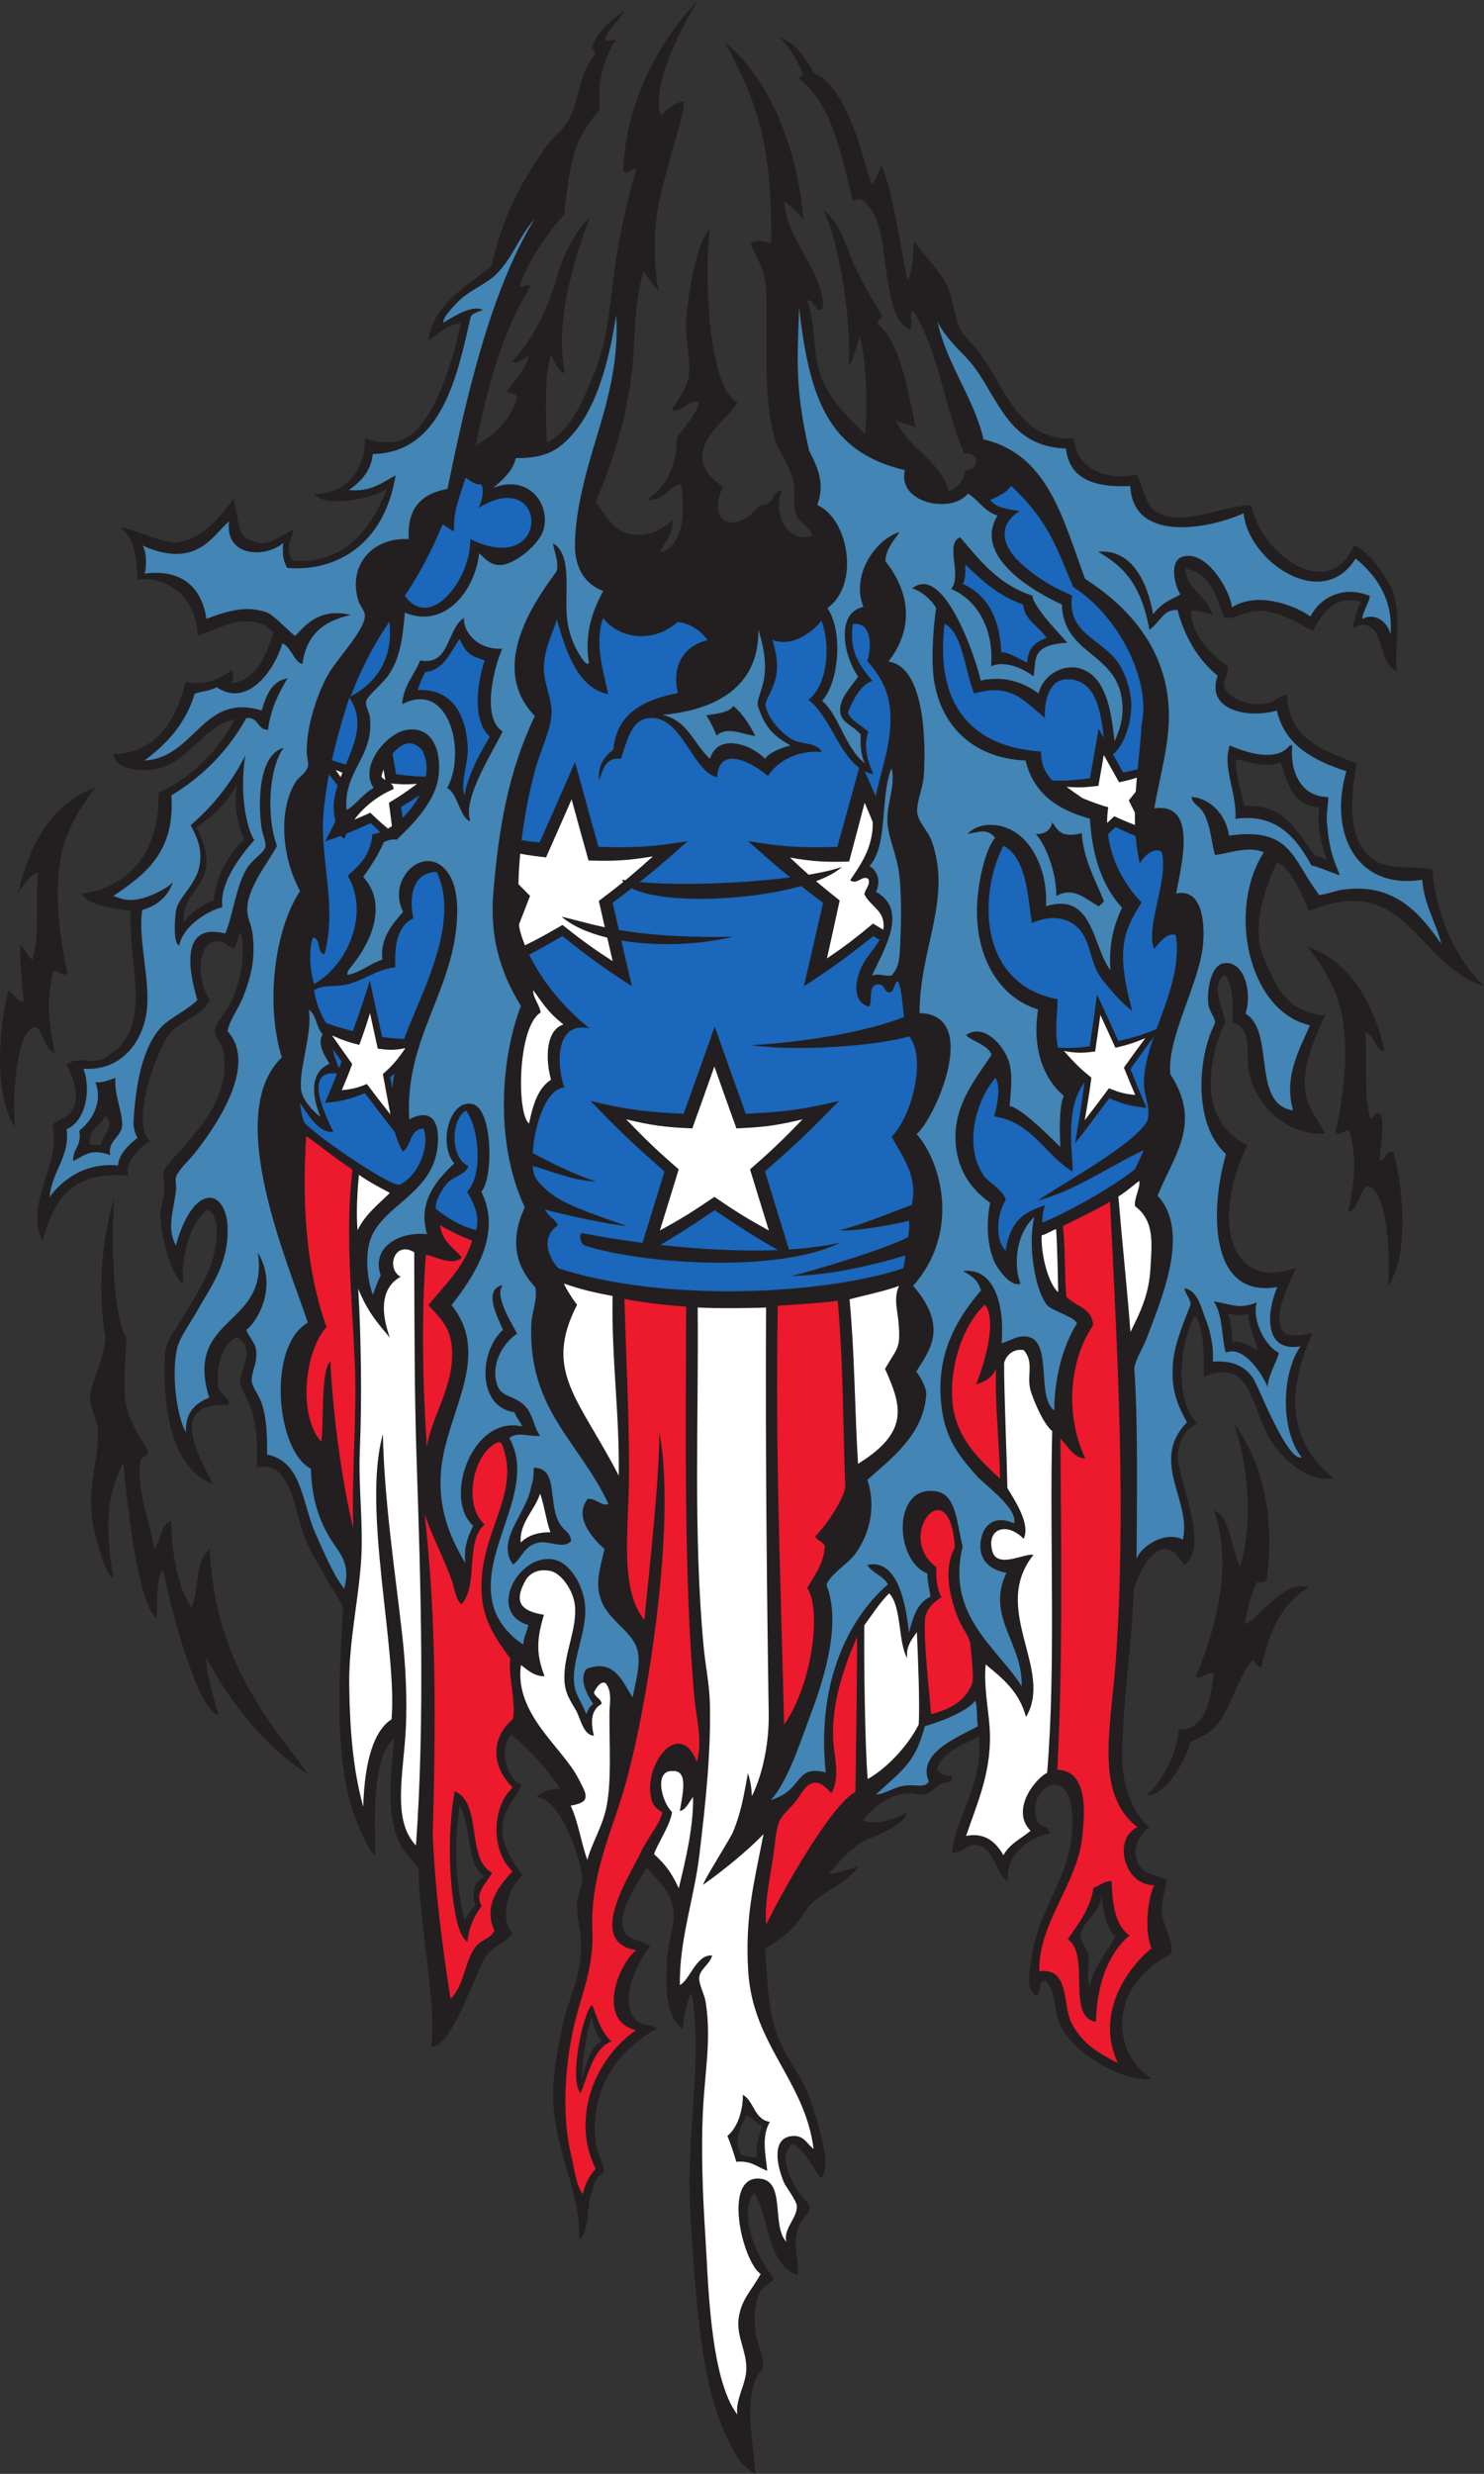<?xml version="1.0" encoding="UTF-8" standalone="no"?>
<svg
   xmlns:dc="http://purl.org/dc/elements/1.1/"
   xmlns:cc="http://creativecommons.org/ns#"
   xmlns:rdf="http://www.w3.org/1999/02/22-rdf-syntax-ns#"
   xmlns:svg="http://www.w3.org/2000/svg"
   xmlns="http://www.w3.org/2000/svg"
   viewBox="0 0 552.773 920.653"
   height="920.653"
   width="552.773"
   xml:space="preserve"
   id="svg2"
   version="1.1"><rect x="0" y="0" width="552.773" height="920.653" fill="#333333" stroke="none"/><defs
     id="defs6" /><g
     transform="matrix(1.333,0,0,-1.333,0,920.653)"
     id="g10"><g
       transform="scale(0.1)"
       id="g12"><path
         id="path14"
         style="fill:#231f20;fill-opacity:1;fill-rule:evenodd;stroke:none"
         d="m 1949.02,6904.88 c 0.57,-1.58 -135.35,-216.01 -103.06,-320.11 20.31,14.34 32.19,33.83 64.85,39.51 -2.67,-53.26 -24.78,-106.76 -39.83,-165.55 -27.32,-106.71 -58.71,-191.58 -31.14,-364.68 -13.13,17.15 -33.14,42.95 -41.29,55.18 -23.66,-74.68 -23.12,-161.35 -29.14,-241.15 -11.54,-153.2 -56.87,-290.73 -104.96,-403.06 24.68,-31.54 50.51,-84.15 100.67,-90.14 33.01,-3.94 70.35,0.22 113.86,39.14 5,-30.08 -26.91,-72.47 -34.73,-89.65 65.04,15.12 73.06,118.31 57.87,190.72 -37.74,-7.82 -43.18,-48.02 -93.66,-43.07 91.9,59.58 80.91,169.42 83.04,172.68 21.44,32.87 50.44,57.11 61.34,97.12 -24.29,16.34 -52.46,-33.87 -76.12,-18.39 20.58,29.36 41.93,60.22 47.42,90.43 8.05,44.37 -9.53,102.32 -6.98,158.41 1.75,38.65 25.57,220.52 66.38,253.46 -13.62,-82.16 -12.3,-436.59 77.05,-481.21 -10.36,-39.89 -187.04,-140.66 -39.68,-236.79 -14.98,-27.69 -25.15,-77.85 3.47,-93.61 39.52,-21.78 78.35,19.76 100.85,43.06 34.95,-6.84 36.49,46.29 60.24,38.87 -26.72,-55.53 8.77,-147.42 83.65,-125.47 -4.22,26.21 -39.51,37.97 -46.72,64.86 -8.04,30.07 1.08,64.81 -7.07,93.61 -13.3,47.09 -39.96,76.96 -50.23,111.67 -34.1,115.18 -19.42,274.87 -24.61,421.24 -1.74,48.58 -27.29,84.84 -43.03,126.06 18.01,10.66 38.11,4.83 57.6,-0.08 2.03,281.7 -38.73,389.73 -129.37,561.32 153.8,-128.98 208.82,-353.97 219.47,-496.65 -39.07,47.89 -47.93,44.77 -53.07,52.58 2.38,-106.97 116.54,-205.78 106.7,-301.06 -22.68,-11.01 -22.09,23.62 -43.15,25.26 23.77,-68.35 14.89,-142.48 35.71,-205.25 23.61,-71.2 79.72,-124.78 125.76,-169.37 8.32,76.77 4.57,202.89 -14.59,270.89 -15.41,-41.77 -19.45,-71.57 -31.93,-78.7 11.03,97.17 -22.05,337.85 -69.69,433.82 44.51,-36.84 58.32,-85.14 77.3,-132.75 23.36,-58.64 56.7,-114.28 86.18,-162.13 1.36,-13.38 -14.61,-9.39 -10.84,-25.18 68.14,-51.31 92.77,-238.2 104.96,-286.05 -14.83,3.1 -45.79,13.22 -54.93,19.58 33.52,-81.61 121.64,-108.78 147.33,-198.2 26.01,8.76 40.92,28.66 46.87,57.53 39.81,0.51 41.49,51.81 -3.53,46.8 -54.83,126.28 -71.97,290.12 -143.44,399.8 -12.09,-16.2 0.86,-37.59 -7.28,-53.98 -41.66,18.74 -51.22,75.55 -61.02,126.08 -17.81,91.85 -12.09,192.42 -75.27,237.7 -12.91,3 -17.43,-8.09 -25.2,0.04 -32.4,128.27 -56.82,264.51 -147.13,335 -6.76,6.88 9.65,6.5 7.54,17.99 -16.15,35.22 -25.74,57.95 -61.99,98.26 45.35,-17.08 59.3,-45.35 86.89,-83.89 2.99,-20.49 20.75,-18.95 32.35,-28.84 77.87,-66.52 109.45,-217.67 135.76,-296.35 12.75,12.77 14.88,22.38 27.3,51.79 30.9,-62.65 55.9,-236.87 71.66,-314.61 10.02,-8.63 18.93,58.24 18.75,103.44 27.02,-34.82 59.09,-67.74 84.16,-106.35 26.53,-40.87 24.59,-94.29 46.61,-140.46 10.15,-21.34 35.43,-39.27 53.9,-64.87 69.05,-95.71 113.62,-250.47 262.46,-237.97 8.05,-91.16 99.63,-119.64 176.27,-101.05 18.62,-37.02 23.83,-89.48 61.04,-108.09 75.84,-37.91 181.33,24.16 259.24,21.25 24.76,-133.56 216.13,-273.4 285.74,-113.34 26.99,2.38 94.72,-83.12 109.92,-128.42 25.51,-76.05 3.26,-148.1 10.49,-219.62 -50.31,16.41 -35.18,113.16 -82.62,126.13 -18.14,4.94 -20.04,2.66 -39.45,-7.31 1.91,22.1 11.54,54.04 22.01,73.85 -65.76,17.01 -100.27,-17.34 -133.79,-80.74 -47.09,20.98 -98.91,61.44 -165.51,54.24 -30.04,-3.25 -52.85,-23.32 -82.83,-17.89 -22.67,58.88 -38.05,125.04 -107.81,136.95 -1.11,-54.01 62.15,-77.17 74.86,-129.32 -22.81,8.08 -37.05,12.21 -60.62,10.5 3.86,-68.05 54.74,-120.34 104.18,-154.94 2.3,-23.16 -13.17,-33.41 -10.88,-50.39 5.17,-38.31 74.2,-64.52 125.93,-50.58 20.67,5.57 31.41,24.29 50.43,21.53 3.25,-124.99 102.8,-153.93 194.15,-191.07 -17.6,-96.17 -28.72,-218.21 50.01,-270.06 40.51,-26.69 105.84,-15.02 161.98,-25.43 6.58,-116.42 58.65,-242.43 142.77,-325.2 -190.27,60.09 -213.38,322.65 -488.55,209.08 -14.07,33.51 -50.79,126.39 -89.81,134.72 -27.23,-64.38 -61.11,-142.71 -47.13,-230.33 3.65,-22.79 30.41,-80.13 43.07,-104.46 30.62,-58.9 79.14,-87.08 139.51,-91.28 -100.9,-212.82 -46.99,-242.85 0.18,-330.44 -118.97,-6.55 -208.3,97.19 -215.61,191.42 -3.81,49.18 7.89,104.02 -43.03,118.86 0.51,52.04 1.66,104.72 -21.42,133.23 -46.49,-28.81 -0.55,-96.96 -0.2,-133.2 -34.08,-72.97 -92.13,-266.74 62.8,-342.05 -102.78,-210.09 -48.72,-411.29 136.11,-342.32 -17.5,-41.26 -55.27,-114.03 -45.27,-158.24 10.21,-45.21 56.87,-28.41 90.66,-25.1 -52.29,-115.1 -93.69,-283.94 59.49,-404.19 -82.36,-15.21 -154.39,74 -168.63,94.52 -37.99,54.75 -49.88,128.54 -82.56,172.92 -22.75,30.89 -66.02,37.84 -111.58,14.55 0.41,54.92 2.5,134.57 -24.94,172.83 -41.21,-76.47 -59.48,-234.7 5.84,-301.07 -33.71,-20.97 -47.78,-41.12 -53.19,-84.07 -7.42,-58.71 94.32,-266.16 16.62,-312.68 -44.25,84.62 -102.28,42.66 -139.55,-65.14 -5.58,-149.08 -30.13,-310.01 -33.02,-457.15 -1.76,-88.5 26.81,-165.66 75.31,-208.91 -27.5,-24.98 -48.22,-54.65 -32.54,-97.14 13.01,-35.31 51.43,-34.8 82.73,-50.52 -5.78,-32.64 -13.26,-49.78 -14.53,-79.18 -1.95,-45.97 35.98,-90.42 25.96,-127.38 -177.31,-88.55 -167.99,-277.83 -54.08,-347.87 -79.05,-12.59 -221.45,70.75 -256.72,151.64 -17.58,40.33 -9.86,88.68 -39.43,122.46 -23.91,1.14 -11.24,-34.4 -25.26,-43.17 -33.87,16.72 -18.36,78.24 -14.26,108.02 18.25,131.94 100.82,214.62 112.09,341.84 19.81,223.54 -134.12,132.98 -97.15,39.74 8.4,-21.21 31.57,-10.58 36.45,-35.55 -25.55,-5.03 -54.55,-15.21 -83.36,-43.59 -22.19,-21.86 -35.33,-44.8 -35.12,-87.8 -30.88,6.32 -35,95.95 -90.86,98.78 -24.08,1.23 -31.38,-21.78 -64.82,-21.51 11.78,107.18 86.29,182.61 76.04,323.9 -37.06,-19.48 -103.52,-40.26 -118.93,-93.44 11,-9.41 26.25,-16.68 43.18,-18.05 2.23,-19.57 -18.77,-14.05 -32.44,-21.57 -14.24,-7.84 -28.92,-25.75 -43.24,-28.74 -14.84,-3.1 -32.36,4.76 -46.8,3.68 -56.21,-4.24 -97.99,-39.23 -126.11,-75.44 16.68,-12.06 77.36,-6.45 122.07,22.01 -7.6,-43.78 -107.32,-68.51 -136.54,-90.39 -30.28,-22.65 -55.77,-51.1 -79.32,-79.09 0.8,-5.59 29.55,2.7 78.34,18.17 -19.43,-43.17 -110,-75.39 -136.07,-111.68 -45.82,-63.79 -50.08,-70.65 -122.56,-118.63 7.36,-90.02 8.22,-164.56 32.07,-234.05 21.64,-63.11 69.65,-117.15 93.34,-183.73 12.07,-33.93 24.16,-69.907 32.24,-108.032 6.92,-32.524 21.23,-76.36 -0.15,-115.207 -26.62,32.16 -42.19,75.371 -79.07,97.304 -41.93,-26.445 -10.46,-94.394 14.2,-133.215 9.54,-15 31.51,-32.546 32.35,-43.25 1.13,-14.074 -23.26,-36.457 -28.87,-50.363 -22.54,-55.945 -1.13,-91.433 -3.79,-140.39 -87.65,30.011 -78.14,156.945 -122.09,230.57 -48.89,-57.551 10.39,-187.942 54.01,-237.668 -0.84,-12.832 -28.19,-20.891 -36.37,-35.957 -16.17,-29.746 -19.49,-70.051 -14.57,-115.176 3.32,-30.5 23.75,-68.074 21.46,-93.633 -1.11,-12.539 -13.2,-21.308 -18.04,-32.375 -35.26,-80.625 -8.73,-173.457 -3.97,-269.988 -47.62,24.121 -68.42,76.66 -89.82,126.121 -64.03,147.988 -74.77,361.184 -89.22,558.129 -1.29,17.391 -2.38,45.555 -3.51,72 -8.66,203.508 37,404.52 4.43,586.79 -15.12,-27.81 -21.77,-71.95 -25.35,-100.77 -29.27,19.89 -39.22,63.47 -43.06,97.27 -3.22,28.27 -1.95,64.29 0.14,97.2 2.91,45.81 21.14,97.42 18.18,133.18 -4.73,57.18 -47.79,88.74 -75.43,122.49 -18.71,-35.74 -81.36,-115.6 -65.04,-172.69 8.92,-31.24 49.81,-26.07 75.54,-46.92 -33.58,-36.34 -96.74,-162.84 -32.7,-212.34 10.14,-7.86 39.29,-5.83 51.45,-16.86 -121.47,-67.81 -188.49,-177.91 -170.73,-324.987 2.98,-24.656 25.14,-52.89 21.45,-79.265 -25.96,-13.403 -26.46,-34.535 -32.43,-50.317 -17.18,-45.398 -4.41,-107.781 -36.19,-136.758 6.85,149.028 -83.45,263.204 -71.38,439.317 3.7,54.1 14.25,109.73 25.42,161.96 16.72,78.24 56.95,138.14 50.74,241.13 -2.01,33.34 -12.23,65.63 -10.67,97.21 1.11,22.5 14.44,45.94 14.49,68.38 0.12,43.41 -54.88,221.57 -127.16,229.54 5.32,7.45 26.67,21.95 65.24,23.32 -35.74,55.42 -85.88,109.04 -135.51,150.61 -38.45,-39.11 -11.85,-125.23 28.6,-140.44 -16.8,-38.87 -52.54,-66.28 -54.16,-118.72 -1.66,-53.57 30.28,-98.28 57.41,-133.27 -41,-31.18 -66.8,-123.2 -29.03,-161.96 -18.05,-28.11 -52.4,-33.53 -72.09,-61.11 -30.39,-42.59 -97.44,-261.09 -155.62,-255.78 17.14,112.88 -33,343.58 -34.84,493.64 -8.77,24.83 -36.49,41.24 -50.31,68.47 -38.6,76.15 -30.02,177.82 -17.58,298.83 -66.4,-53.31 -52.53,-245.17 -53.29,-324.63 -16.86,1.77 -62.906,113.25 -72.945,155.61 -44.489,187.78 -21.965,391.22 -17.254,532.83 -3.235,17.59 -33.621,56.77 -46.688,82.86 -16.488,32.92 -34.086,57.25 -46.68,82.86 -32.746,66.56 -36.382,140.31 -68.136,190.9 -18.332,29.2 -38.262,42.82 -79.153,36.11 3.098,69 -0.703,118.56 -17.757,169.23 -8.789,26.1 -28.129,50.84 -28.711,68.44 -1.129,34.32 46.964,95.14 -10.621,126 -38.379,-21.02 -57.993,-78.72 -50.59,-136.72 3.398,-26.66 37.285,-31.54 28.261,-53.02 -173.523,9.78 -81.003,-145.49 -43.043,-220.56 -84.402,30.52 -124.453,134.56 -132.851,252.18 -2.836,39.72 -6.152,103.61 3.797,136.81 5.355,17.89 26.496,44.88 39.691,68.34 34.512,61.34 89.684,133.18 97.504,215.86 3.621,38.3 7.266,69.25 -21.469,93.63 -53.781,-34.93 -77.601,-144.02 -69.144,-206.83 -24.168,2.48 -67.61,129.92 -64.074,196.22 1.101,20.62 9.964,45.91 10.886,61.18 0.942,15.54 -4.828,48.71 -3.539,54.07 35.77,64.92 203.438,179.59 166.102,345.3 -4.313,13.77 -21.985,30.18 -21.539,46.83 0.609,23.03 37.968,61.96 50.531,93.53 22.559,56.71 35.395,115.14 21.855,183.57 -9.148,-10.05 -9.359,-37.3 -19.609,-46.23 -21.351,10.19 -29.137,23.71 -48.828,21.12 -60.231,-7.89 -49.887,-124.12 -18.223,-161.97 -21.672,-52.18 -81.523,-55.29 -115.343,-100.64 -34.809,-46.67 -106.766,-246.24 -52.004,-295.58 -22.75,-13.53 -74.075,-58.3 -60.141,-96.66 -196.441,21.45 -220.715,-128.43 -240.348,-181.1 -50.422,109.05 54.211,214.38 28.145,321.79 14.707,19.77 35.527,16.91 50.449,35.94 30.652,39.08 8.367,94.26 -10.617,133.21 22.766,25.33 80.801,1.12 104.43,17.85 16.75,11.87 32.816,21.02 43.242,32.35 82.594,89.72 25.644,232.27 30.836,380.37 -39.047,4.16 -117.914,12.59 -137.672,48.01 50.144,1.9 219.824,44.41 215.824,280.66 94.984,44.14 163.668,114.67 212.688,204.9 -97.93,-15.31 -138.961,-159.98 -277.399,-140.01 -25.609,3.7 -55.121,12.44 -61.137,43.29 129.028,3.6 176.153,105.85 201.879,201.32 54.035,-12.47 104.567,13.03 128.735,34.04 6.937,-12.7 2.793,-25.12 0.859,-37.82 72.207,12.91 93.141,77.23 115.399,140.24 -15.508,20.97 -38.793,30.29 -64.754,32.48 -56.153,4.76 -104.235,-28.31 -147.657,-39.39 -1.367,105.74 -83.937,167.85 -167.656,155.74 -2.558,37.32 1.41,108.24 -48.473,146.82 46.313,-5.84 119.985,-47.02 160.223,-42.11 71.063,8.67 119.777,72.42 156.457,120.13 12.652,-34.26 9.895,-93.57 35.852,-108.23 56.211,-31.73 71.496,-6.46 133.375,24.66 -11.438,-38.38 -24.407,-58.44 -3.082,-88.58 148.672,-8.47 219.477,92.32 263.077,201.23 -28.11,-22.6 -167.995,-56.62 -203.765,-14.57 73.934,-2.12 141.995,52.19 142.755,155.05 50.91,-16.18 97.73,-17.78 136.83,17.82 66.58,60.62 110.84,209.13 130.86,304.47 -36.97,-6.25 -50.19,-19.64 -90.91,-48.93 12.33,101.95 107.89,151.27 176.7,208.55 27.68,126.31 73.73,219.78 148.05,327.4 20.36,29.47 52.04,52.11 68.52,82.7 30.96,57.5 26.54,127.87 72.25,179.9 3.87,13.45 -8.92,10.28 -7.16,21.61 14.94,48.06 60.83,80.77 90.13,100.68 -26.53,-41.68 -51.27,-55.58 -54.11,-82.73 6.6,-1.67 19.97,3.17 29.29,0.5 -35.72,-51.06 -53.03,-126.42 -43.96,-191.92 -72.41,-83.58 -83.88,-139.95 -100.21,-295.12 -46.55,-48.83 -105.73,-138.74 -123.68,-197.13 5.2,-10.38 21.44,7.84 28.79,-3.63 -75.59,-122.48 -119.87,-276.35 -151.81,-442.59 54.19,28.57 96.01,69.55 115.38,133.04 -2.36,13.22 -22.34,8.86 -28.77,18.03 22.61,30.21 49.52,56.09 61.34,97.12 -2.68,4.42 -33.74,-27.8 -46.43,-13.94 56.7,57.72 102.86,155.4 124.41,233.48 18.04,65.33 51.31,129.76 92.77,168.74 -46.68,-122.22 -98.64,-292.79 -70.02,-435.22 -14.35,-1.12 -33.41,38.1 -39.19,51.4 -19.03,-60.13 -13.6,-170.31 -11.48,-245.74 67.61,35.25 95.47,107.02 129.87,187.03 35.47,82.55 44.28,172.76 57.99,284.32 12.85,104.62 37.26,201.08 61.6,291.51 -7.64,9.39 -22.56,-18.15 -36,-3.55 7.2,189.2 97.24,357.48 207.68,474.77 z M 294.055,3789.73 c 31.425,-24.11 -7.633,-48.81 -10.914,-79.18 -10.797,0.01 -21.598,0.03 -32.395,0.04 -3.234,44.1 29.68,51.95 43.309,79.14 z M 3486.48,3238.09 c 4.09,-31.89 20.18,-72.07 28.03,-100.19 -21.48,8.52 -55.06,33.19 -70.17,18.73 0.29,24.26 -6.45,65.19 -12.97,82.66 22.01,-3.89 32.99,-7.29 55.11,-1.2 z M 1284.97,1865.95 c 32.76,-56 16,-161.4 68.13,-198.1 -34.29,-17.73 -32.52,-52.64 -25.62,-81.3 -10.31,-11.11 -20.53,-23.24 -28.56,-41.02 -24.45,90.08 -32.22,218.35 -13.95,320.42 z M 662.395,4718.27 c -11.024,-69.09 4.363,-119.58 20.148,-155.36 -41.266,-37.95 -78.551,-96.5 -85.488,-170.06 -24.598,-9.01 -58.758,-27.59 -83.848,-60.22 -8.289,97.64 118.07,103.83 36.281,263.68 24.645,17.18 84.164,61.14 112.907,121.96 z m 2916.235,60.48 c 19.16,-58.79 33.64,-122.25 107.82,-126.15 -8.32,-51.21 6.71,-105.61 20.52,-144.94 -17.71,4.53 -21.56,8.05 -33.01,10.05 -53.57,75.27 -87.28,143.16 -196.3,138.78 -9.77,36.98 -26.31,91.51 -23.15,130.99 39.96,-10.05 88.79,-26.2 124.12,-8.73 z M 2086.57,1000.83 c 16.87,-7.146 26.3,-21.709 43.16,-28.865 -6.94,-26.699 -19.09,-48.156 -14.53,-86.379 -6.8,-3.273 -31.49,0.488 -43.19,3.664 -23.73,44.781 -4.25,75.113 14.56,111.58 z m 990.85,617.82 c 5.96,-46.79 12.4,-93.09 39.44,-118.86 -24.83,-46 -60.1,-81.52 -72.19,-140.3 -9.65,33.22 0.53,56.08 -3.5,86.41 -2.56,19.38 -21.52,39.26 -21.5,54.02 0.02,42.18 59.39,64.57 57.75,118.73 z M 1653.73,1273.73 c 5.18,-34.54 17.68,-50.47 26.7,-65.85 -26.1,-11.03 -38.95,-50.65 -54.56,-105.27 1.67,51.21 12.33,133.82 27.86,171.12 v 0" /><path
         id="path16"
         style="fill:#4385b4;fill-opacity:1;fill-rule:evenodd;stroke:none"
         d="m 2119.16,5148.59 c 42.81,-135.68 -1.72,-170.04 -2.28,-210.04 23.57,-74.44 53.51,-89.3 92.07,-113.57 -27.95,-5.32 -64.4,-23.13 -70.81,-37.14 -41.68,43.2 -132.71,71.75 -154.29,0.34 -44.82,40.38 -62.29,108.04 -133.03,122.58 146.23,13.19 270.55,75.8 268.34,237.83 z m -70.31,-212.91 c -10.81,-20.39 -55.01,-21.99 -75.2,-26.23 10.1,-15.68 21.23,-36.62 28.29,-56.5 30.95,26.48 68.49,4.45 108.7,-1.27 -15.05,30.53 -36.21,63.96 -61.79,84 v 0" /><path
         id="path18"
         style="fill:#ffffff;fill-opacity:1;fill-rule:evenodd;stroke:none"
         d="m 1489.91,4142.19 c 19.41,-25.42 38.33,-60.23 84.61,-95.6 -52.88,-17.35 -49.17,-104.77 -34.72,-154.2 -37.16,-24.03 -50.89,-71.53 -61.37,-122.31 -35.07,25.26 -32.72,270.31 32.43,309.8 -3.93,24.05 -20.93,38.36 -20.95,62.31 v 0" /><path
         id="path20"
         style="fill:#ffffff;fill-opacity:1;fill-rule:evenodd;stroke:none"
         d="m 1003.03,3626.74 c 31.24,-21.89 56.76,-34.47 86.33,-50.52 -32.51,-32.28 -69.34,-60.24 -90.149,-104.27 -4.305,47.31 -0.68,108.81 3.819,154.79 v 0" /><path
         id="path22"
         style="fill:#ffffff;fill-opacity:1;fill-rule:evenodd;stroke:none"
         d="m 2860.61,3137.26 c 31.48,-35.5 5.5,-73.33 20.78,-117.93 13.16,-38.53 35.99,-88.6 58.77,-108.1 -7.66,-305.59 10.8,-656.15 -14.09,-954.2 -28.16,-11.62 -104.92,-100.92 -46.4,-161.71 -26.12,-21.87 -59.32,-36.65 -75.69,-68.29 -19.64,34.59 -49.74,64.69 -104.33,54.14 30.58,91.29 75.43,185.09 65.23,309.51 -4.31,52.83 -15.9,109.88 -10.56,169.22 49.88,-41.34 92.95,-75.54 112.85,-146.76 78.34,132.13 -100.98,301.07 20.78,452.57 -24.51,5.77 -101.56,-40.54 -115.2,10.97 -16.46,62.36 40.38,82.13 87.6,33.96 22.95,45.41 -38.42,126.1 -45.49,142.77 -1.03,80.9 -9.59,268.82 -8.96,348.82 8.96,28.93 34.16,39.29 54.71,35.03 v 0" /><path
         id="path24"
         style="fill:#ffffff;fill-opacity:1;fill-rule:evenodd;stroke:none"
         d="m 1509.39,2736.84 c 11.65,-33.91 16.59,-74.53 28.65,-108.04 -37.51,0.35 -64.2,-10.14 -82.84,-28.68 -4.95,54.24 39.43,90.22 54.19,136.72 v 0" /><path
         id="path26"
         style="fill:#ffffff;fill-opacity:1;fill-rule:evenodd;stroke:none"
         d="m 1659.52,2060.96 c -11.91,49.25 -2.89,74.68 21.85,88.84 -2.3,15.68 -18.7,17.3 -21.56,32.42 5.8,11.12 19.32,33.37 32.44,25.16 19.59,-23.63 10.72,-57.88 10.68,-86.41 -0.13,-91.28 5.78,-184.7 -7.56,-255.6 -10.65,-56.63 -41.35,-103.64 -54.21,-151.12 -17.5,48.46 -25.28,106.61 -46.59,151.27 14.41,2.26 33.6,7.79 38.69,15.5 9.7,14.68 -5.44,37.27 -16.99,60.07 -44.12,87.14 -179.49,179.61 -160.61,317.12 21.1,-15.83 37.93,-31.87 66.19,-31.26 -25.4,64.66 -21.02,106.11 -2.13,171.47 -63.45,10.4 -87.01,34.52 -49.13,99.57 13.79,19.1 35.57,29.04 67.3,22.81 30,-5.9 63.15,-53.03 68.26,-93.7 8.26,-65.58 -31.17,-137.54 -29.08,-208.76 1.17,-40.12 17.49,-60.35 32.28,-86.45 13,-22.95 20.24,-69.64 50.17,-70.93 v 0" /><path
         id="path28"
         style="fill:#ffffff;fill-opacity:1;fill-rule:evenodd;stroke:none"
         d="m 2535.08,2276.98 c -3.6,32.33 10.72,50.34 27.05,72.92 2.83,-69.1 8.57,-195.59 5.08,-257.65 -27.15,-55.17 -86.55,-121.27 -142.6,-152.46 -7.6,89.83 -10.72,333.99 -9.51,428.9 18.92,25.85 41.72,62.04 69.49,89.58 35.21,-35.57 24.55,-136.46 50.49,-181.29 v 0" /><path
         id="path30"
         style="fill:#ffffff;fill-opacity:1;fill-rule:evenodd;stroke:none"
         d="m 1899.61,1850.5 c 14.14,2.64 20.65,15.47 37,39.74 1.6,-85.73 -21.4,-178.01 -39.97,-255.54 -19.51,42.84 -36.31,65.76 -69.02,95.46 9.35,29.07 46.67,82.88 50.25,117.74 -29.61,28.49 -50.6,116.4 1.24,114.41 43.64,2.7 29.97,-57.74 20.5,-111.81 v 0" /><path
         id="path32"
         style="fill:#231f20;fill-opacity:1;fill-rule:evenodd;stroke:none"
         d="M 266.172,4708.21 C 145.527,4664.36 82.043,4549.96 51.426,4416.31 c 19.965,26.03 29.426,44.54 53.926,54.08 -5.961,-72.7 5.738,-173.67 -14.063,-241.23 -6.82,-6.26 -19.707,25.16 -33.336,39.36 -5.418,-30.24 4.812,-119.77 8.301,-158.19 -19.906,1.68 -21.078,14.62 -42.648,31.17 -28.402,-106.98 -40.523,-295.02 17.934,-380.4 -8.75,110.21 10.191,276.91 57.211,277.28 18.945,0.16 26.703,-69.61 54.398,-70.41 -20.097,92.85 -22.582,151.3 -4.218,225.28 9.14,9.89 25.679,-17.72 39.609,-3.55 -30.027,133.45 -44.191,296.71 6.641,403.21 18.351,38.45 29.3,59.12 70.992,115.3 z M 3448.69,2932.38 c 130.35,-179.29 95.04,-397.65 90.8,-437.15 -6.56,-12.21 -22.26,-3.07 -28.81,-7.67 -15.09,-34.08 -25.17,-73.54 -32.55,-115.92 42.91,17.95 108.33,125.89 177.5,102.99 -60.02,-38.01 -100.63,-93.06 -130.84,-219 -4.85,-13.77 -20.45,15.46 -21.59,15.5 -18.73,0.49 -61.81,-112.27 -72.16,-131.31 -35.81,-65.78 -43.87,-67.74 -104.42,-96.89 -14.16,-51.6 -67.56,-149.47 -121.66,-148.48 39.65,37.8 83.95,112.41 89.18,183.74 71.27,-3.48 88.79,78.23 97.42,154.45 -17.38,11.75 -25.88,-14.71 -50.41,-7.66 50.49,121.25 108.15,307.23 51,463.73 45.58,-12.88 45.78,-98.44 73.2,-155.61 30.24,98.48 32.11,247.38 -16.66,399.28 z m 205.67,1331.46 c 120.64,-43.85 184.14,-158.25 214.74,-291.9 -23.71,-1.53 -29.41,44.54 -53.92,54.08 5.97,-72.7 -5.73,-173.67 14.06,-241.22 6.81,-6.26 13.69,23.65 28.83,10.76 11.44,-30.25 -0.3,-91.17 -3.79,-129.59 19.9,1.67 15.06,28.15 39.65,25.13 28.39,-106.97 43.53,-288.99 -14.93,-374.36 8.75,110.2 -10.19,276.9 -57.22,277.27 -18.95,0.15 -26.7,-69.62 -54.4,-70.4 20.1,92.84 22.58,151.3 4.22,225.27 -9.14,9.89 -25.68,-17.72 -39.61,-3.54 30.04,133.45 44.2,296.7 -6.64,403.2 -18.34,38.46 -29.3,59.12 -70.99,115.3 z M 318.34,3559.76 c -10.879,-245.89 14.18,-358.45 34.574,-386.66 -5.34,-166.75 -24.164,-185.6 61.168,-317.69 1.547,-14.57 -20.203,-13.28 -22.133,-27.72 -10.832,-80.99 27.043,-170.95 39.301,-246.34 18.207,23.41 16.98,69.41 46.895,79.23 3.75,-98.49 18.05,-184.78 57.308,-242.19 20.16,50.39 10.188,135.84 50.598,162.7 13.402,-291.58 143.199,-455.31 276.328,-628.2 -111.75,66.7 -222.422,202.08 -285.359,325.22 -4.793,-32.84 28.765,-140.38 32.671,-159.38 -63.359,15.43 -144.293,345.58 -153.308,404.14 -20.578,-16.49 -16.399,-87.97 -18.391,-132.54 -53.762,24.83 -90.281,379.97 -92.855,433.26 -42.711,-83.82 -54.574,-154.79 -28.637,-324.55 -25.621,17.86 -47.988,111.27 -54.383,141.02 -3.765,17.55 -5.816,36.52 -7.137,54.28 -5.335,72.16 21.231,148.81 18.262,217.02 -1.383,31.82 -19.164,60.14 -21.488,87.7 -3.063,36.25 39.074,111.94 42.941,169.08 -22.675,139.36 -10.257,278.69 23.645,391.62 v 0" /><path
         id="path34"
         style="fill:#ed192d;fill-opacity:1;fill-rule:evenodd;stroke:none"
         d="m 855.582,3734.94 c 43.867,-30.55 84.32,-64.5 129.469,-93.78 -20.879,-168.06 -1.867,-351.15 6.441,-540 6.656,-151.19 -9.683,-300.89 -4.242,-460.8 -28.223,111.8 -55.797,300.2 -64.25,465.9 -28.199,-30.61 -16.734,-174.4 -25.41,-224.56 -66.227,74.47 -45.957,253.75 14.844,320.37 -55.582,154.18 -69.219,335.75 -56.852,532.87 z M 3178.5,1805.71 c -72.62,-35.28 -33.93,-164.86 46.56,-162.07 -19.12,-42.47 -27.4,-127.33 -7.44,-176.38 -75.14,-61.65 -155.45,-187.85 -94.05,-320.28 -52.4,26.67 -98.51,52.22 -129.45,111.79 -25.51,49.1 -4.08,156.42 -89.8,144.12 -4.28,131.13 104.57,243.63 119.31,370.63 9.77,84.01 13.73,189.35 -69.2,192.19 15.28,289.02 11.08,617.21 8.6,924.52 24.26,-24.7 37.95,-54.89 70.06,-55.65 -59.4,123.96 -43.4,277.67 21.3,371.76 -1.69,48.12 -45.15,50.56 -74.72,80.02 -5.22,60.09 -2.33,125.78 -9.24,197.82 9.28,4.23 113.5,54.53 131.29,68.34 21.19,-424.75 45.45,-862.81 16.21,-1282.33 -14.2,-188.4 -59.71,-373.24 60.57,-464.48 z m -122.64,-169.03 c -10.08,-62.01 -42.83,-101.26 -72.21,-143.91 64.75,-44.13 -5.13,-218.46 78.87,-230.5 1.91,99.44 32.46,189.75 93.94,241.06 -40.13,27.09 -48.08,86.27 -50.19,151.28 -23.63,0.86 -32.38,-13.18 -50.41,-17.93 z m -328.67,1404.93 c 29.22,8.24 47.03,21.84 56.05,44.15 -3.49,-102.25 9.92,-214.02 11.39,-307.52 -55.24,51.27 -123.69,112.4 -132.89,212.58 -4.81,52.4 2.77,106.74 19.06,155 16.29,48.25 41.29,90.42 71.33,118.48 40.7,-49.09 -15.49,-203.16 -24.94,-222.69 z m -125.22,-920.79 c -6.31,72.54 -21.17,202.73 -17.01,266.21 3.77,27.32 22.19,45.85 46.06,60.51 -11.74,18.87 -16.49,53.73 -14.3,83.48 -119.45,88.79 38.71,277.83 51.46,55.07 -34.49,-62.81 -11.73,-141.96 7.13,-192.88 10.41,-28.11 33.65,-54.89 35.9,-75.65 2.09,-19.43 11.02,-95.71 5.51,-110.81 -21.23,-54.78 -70.06,-73.61 -114.75,-85.93 z m -261.31,1154.14 c 16.8,-177.15 14.48,-363.71 21.51,-518.55 -5.22,-40.19 -60.1,-116.77 -83.38,-137.89 -1.35,-10.46 26.91,-18.51 25.98,-30.39 -3.93,-50.87 -31.25,-82.52 -49.16,-115.24 39.06,-54.11 17.69,-262.88 -64.46,-381.15 -11.03,450.1 -24.47,742.72 -17.89,1169.4 35.88,2.3 139.77,9.28 167.4,13.82 z M 2394.41,2336 c 2.23,0.31 -3.49,-397.25 -4.18,-432 -72.1,-39.16 -216.44,-300.49 -248.92,-370.45 -5.68,55.75 8.05,117.83 18.26,183.58 5.76,37.15 8.26,80.98 18.14,104.36 8.62,20.46 33.81,39.75 46.88,57.55 16.29,22.19 28.05,49.59 54.06,50.32 20.1,0.87 34.46,-20.33 45.12,-28.85 23.01,44.18 9.43,90.5 5.45,136.79 -9.67,112 32.64,223.06 65.19,298.7 z m -477.21,922.57 c -0.58,-349.94 -6.73,-759.27 23.39,-1094.74 4.75,-52.88 23.44,-113.46 6.95,-176.41 -46.9,121.6 -143.11,0.93 -129.72,-89.81 2.86,-19.41 5.75,-35.64 32.47,-50.12 0.41,-21.92 -48.34,-85.92 -57.89,-108.25 -24.83,-58 -160.86,-253.97 -14.79,-277.18 -52.98,-43.58 -109.17,-197.83 -0.31,-223.2 -120.52,-83.81 -180.6,-251.985 -112.67,-387.481 -6.94,-6.496 -30.43,-35.149 -35.45,-70.625 -19.8,23.172 -25.33,76.961 -32.37,105.555 -32.52,132.081 -14.7,299.861 22.18,421.171 20.51,67.45 39.44,131.55 36.29,208.75 -5.92,145.3 46.11,257.93 83.33,377.88 67.05,216.08 153.33,760.18 103.89,1012.17 -0.64,-137.54 -28.31,-384.68 -42.01,-522.65 -71.81,91.86 -42.48,253.43 -42.61,417.66 -0.13,157.69 -8.44,322.87 -13.12,478.83 56.58,-10.71 110.2,-16.51 172.44,-21.55 z M 1653.77,1308.55 c -21.24,-13.67 -65.97,-204.89 -31.51,-245.87 21.74,51.49 34.53,123.86 86.53,145.03 -35.66,28.27 -50.65,103.65 -55.02,100.84 z m -424.14,2177.47 c 40.04,-23 58.51,-30.32 89.94,-43.32 -24.48,-76.4 -77.41,-124.25 -122.65,-179.83 30.31,-32.97 58.1,-57.67 64.65,-108.08 14.14,-109 -55.44,-199.18 -68.8,-287.91 -11.48,166.75 -15.64,368.03 -2.85,536.4 30.42,-4.84 73.46,-32.55 100.79,-7.34 -23.28,27.13 -55.84,44.98 -61.08,90.08 z m 203.01,-1569.88 c -59.8,-55.59 -60.71,-178.07 -0.32,-234 -34.34,-36.35 -84.17,-94.69 -50.64,-165.53 -11.53,-24.07 -38.45,-24.88 -54.06,-46.72 -29.71,-41.56 -30.92,-107.71 -68.6,-143.91 -22.38,142.84 -42.6,294.72 -49.77,457.27 7.73,296.14 11.73,589.59 -22.6,896.44 21.36,-65.71 55.03,-123.77 77.59,-190.91 6.55,-19.51 8.4,-45.37 25.12,-61.24 48.91,53.46 9.05,175.29 65.11,223.11 -63.32,53.54 -31.53,206.57 39.92,230.35 2.91,-0.7 3.58,-3.62 7.19,-3.62 60.33,-146.36 -72.51,-254.67 -54.6,-431.92 7,-69.27 39.93,-115.58 78.96,-169.31 -2.14,-13.14 -1.28,-26.83 -0.06,-43.2 2.82,-37.76 14.61,-92.67 7.18,-125.88 -63.31,-53.43 -59.37,-132.53 -0.42,-190.93 z m -158.9,-359.78 c 5.11,-26.09 14.71,-56.74 32.3,-72.04 3.87,42.98 19.59,74.09 39.74,100.74 -22.5,38.88 17.52,65.89 28.93,93.57 -72.85,37.59 -25.83,194.73 -104.08,226.94 -19.57,-108.19 -17.31,-244.94 3.11,-349.21 v 0" /><path
         id="path36"
         style="fill:#ffffff;fill-opacity:1;fill-rule:evenodd;stroke:none"
         d="m 1157.52,3410.53 c 0.6,-198.22 0.57,-398.99 6.41,-572.4 12.2,-362.33 23.4,-735.24 -1.51,-1083.62 -68.26,70.22 -34.14,203.87 -28.35,327.66 4,85.47 -0.67,176.66 -10.43,262.8 -19.86,175.23 -49.83,371.93 -53.76,557.3 -58.7,-206.36 41.19,-603.42 24.14,-795.79 -48.37,-31.08 -75.1,-113.13 -79.06,-243.75 -29.37,105.84 -37.48,220.26 -39.12,338.45 -1.621,116.78 24.63,230.85 32.87,341.96 7.69,103.57 -7.81,209.97 -3.15,316.8 6.12,140.42 3.46,313.5 -4.48,448.62 27.42,-68.76 61.71,-104.22 88.31,-136.33 -37.73,105.07 -4.35,151.79 30.16,169.78 -41.52,22.56 -17.65,102.12 37.97,68.52 z m 418.42,-87.3 c 45.09,-16.37 93.35,-27.07 135.81,-34.77 -3.22,-176.98 19.58,-325.51 17.31,-501.53 -112.4,216.96 -211.76,291.58 -116.35,477.31 -7.15,7.02 -33.33,47.48 -36.77,58.99 z m 564.67,-66.78 c -1.88,-385.8 1.64,-754.22 7.46,-1133.36 1.15,-75.62 -13.79,-162.79 -46.9,-231.05 -1.95,27.6 -3.3,39.01 -11.17,64.22 -12.61,-69.32 -20.07,-113.05 -43.21,-167.81 -27.75,-50.08 -79.15,-129.9 -81.9,-143.66 53.99,38.02 123.92,94.64 168.65,141.19 -27.33,-139.27 -51.9,-232.23 -42.82,-381.96 12.6,-207.29 157.93,-303.93 182.91,-497.047 -20.82,16.359 -27.3,39.492 -61.15,36.074 -54.8,-5.527 -43.94,-77.109 -21.78,-129.563 4.53,-10.742 34.87,-50.691 35.92,-64.851 2.46,-33.535 -39.47,-65.559 -28.94,-100.762 -43.34,44.07 -0.34,171.289 -75.36,176.504 -104.43,7.266 -47.75,-231.523 3.23,-266.398 -25.51,-46.336 -53.82,-70.282 -61.37,-122.313 -7.26,-50 21.41,-91.144 21.4,-140.437 -0.01,-45.012 -30.89,-85.586 -25.38,-129.563 -77.54,102.449 -81.26,378.047 -89.3,500.527 -7.6,115.801 -11.88,239.524 -6.72,345.609 5.37,110.47 24.21,202.68 7.63,305.99 -3.58,22.28 -19.72,49.82 -17.91,68.42 2.32,23.78 30.68,37.22 36.08,61.15 -44.43,3.47 -62.71,-69.11 -90.1,-82.67 -2.24,125.48 39.99,241.26 54.5,363.52 16.08,135.54 32.29,275.74 29.39,421.17 -1.06,53.28 -12.69,107.06 -17.78,162.01 -29.17,315.19 -13.39,630 -16.42,945.13 37.03,-3.55 180.31,-1.82 191.04,-0.07 z M 2032.48,943.301 c 9.9,-22.488 17.56,-47.199 25.11,-72.031 41.28,4.023 59.32,-15.137 86.36,-25.325 -3.56,41.125 -17.49,95.422 7.38,136.789 -43.97,6.485 -43.54,57.246 -75.49,75.716 0.29,-43.1 -13.91,-91.137 -43.36,-115.149 z m 479.75,2373.349 c -15.94,-34.44 -4.34,-67.38 -1.37,-102.41 6.27,-74.24 -3.03,-68.95 -37.81,-129.18 45.09,-101.12 71.33,-174.77 -75.39,-265.11 -9.73,159.44 -8.99,299.94 -23.66,459.16 38.56,10.62 96.51,22.02 138.23,37.54 z m 438.94,158.55 c 3.24,-45.62 5.08,-138.01 5.74,-176.32 -27.75,25.06 -48.28,104.02 -46.11,158.91 12.31,2.52 29.79,14.13 40.37,17.41 z m 232.25,134 c 4.31,-15.34 -15.74,-51.47 -11.64,-70.17 55.66,-41.04 46.58,-105.99 43.04,-172.33 -3.86,-72.49 -27.52,-122.39 -56.01,-178.56 -8.46,113.25 -22.58,245.08 -33.71,378.17 19.47,10.66 58.12,45.09 58.32,42.89 v 0" /><path
         id="path38"
         style="fill:#1a67bb;fill-opacity:1;fill-rule:evenodd;stroke:none"
         d="m 3184.82,4496.45 c 28.85,44.23 54.93,38.84 61.68,30.69 19.4,-78.89 -46.75,-208.44 -21.4,-269.9 24.51,31.72 43.51,46.04 60.68,38.47 13.58,-89.81 -23.65,-178.32 -54.1,-262.35 -15.59,-6.21 -31.23,-12.14 -46.99,-17.2 -19.69,-6.31 -39.61,-11.31 -59.51,-16 -9.3,20.34 -18.85,41.26 -28.6,62.59 -9.98,21.86 -20.35,44.3 -30.99,67.31 -3.13,-23.38 -6.37,-47.15 -9.77,-71.07 -3.44,-24.19 -7.09,-48.82 -10.84,-73.58 -20.19,-2.51 -40.49,-4.85 -60.94,-4.7 -9.27,0.07 -18.61,0.72 -27.99,1.74 -9.17,43.09 -1.03,91.19 -1.15,134.77 -130.35,23.56 -206.21,130.57 -190.37,291.86 4.81,48.98 19.04,96.93 39.79,136.75 62.67,-35.77 66.7,-129.99 78.88,-216.11 69.1,29.46 126.23,10.36 151.16,-47.01 17.98,-41.48 17.98,-74.98 46.64,-111.66 26.25,-33.64 51.52,-62.17 82.67,-87.02 -47.63,175.7 -22.22,225.26 26.12,303.02 -49.65,51.48 -84.81,119.33 -93.74,190.51 6.96,6.55 13.89,13.19 20.84,19.86 18.89,-8.63 37.66,-17.1 56.49,-24.91 2.03,-25.37 5.64,-50.77 11.44,-76.06 z m -243.57,230.72 c -18.81,19.15 -32.52,43.8 -32.17,81.31 -196.09,12.62 -296.89,132.51 -269.51,356.78 51.39,-26.76 56.06,-130.97 82.54,-194.52 101.13,27.45 130.23,-12.62 198.22,-68.61 -3.14,30.99 4.65,71.41 25.02,93.51 9.42,10.24 27.44,16.43 46.82,14.32 66.7,-7.21 83.59,-79.51 92.09,-163.42 -4.75,8.5 -9.51,17.01 -14.24,25.51 -4.04,-23.25 -8.07,-46.43 -12.11,-69.49 -4.02,-22.99 -8.12,-45.96 -12.19,-68.81 -23.42,-2.94 -46.97,-5.59 -70.66,-6.48 -11.23,-0.4 -22.5,-0.39 -33.81,-0.1 z m 168.67,73.51 c 33.3,26.01 50.72,89.29 51.33,133.45 0.63,45.24 -17.85,96.36 -39.41,126.06 -45.14,62.13 -142.15,80.43 -125.75,183.77 -57.36,24.18 -108.12,54.69 -151.07,97.41 -43.5,43.25 -58.24,99.12 4.37,138.55 -75.5,9.49 -72.83,24.24 -83.24,30.4 20,9.77 45.94,19.23 59.32,40.16 111.64,-105.31 130.04,-184.32 173.87,-282.94 123.12,-77.38 218.61,-258.58 190.64,-383.85 -2.13,-40.03 -6.84,-81.85 -11,-124.75 -13.35,-3.4 -26.79,-6.39 -40.23,-9.3 -9.61,16.94 -19.24,33.97 -28.83,51.04 z m 114.22,-788.5 c -15.94,-45.93 -28.36,-90.41 -27.58,-132.9 0.59,-32.86 19.73,-66.87 9.71,-101.75 -37.81,-67.42 -234.84,-172.95 -305.51,-222.17 97.44,23.91 202.09,96.2 294.77,140.32 -11.82,-31.05 -16.55,-34.86 -23.4,-52.45 -54.2,-46.01 -194.73,-125.16 -259.84,-149.86 1.4,20.26 0.13,27.99 8.65,48.4 -58.28,-18.45 -97.6,-41.24 -110.74,-127.01 -32.35,31.49 -22.35,108.72 -0.06,141.06 -2.19,24.61 -48.56,50.29 -61.12,68.49 -55.91,81 -24.35,206.68 32.8,273.55 16.48,-28.7 3.47,-80.15 -3.77,-108 106.44,-16.08 142.18,-107.66 218.61,-153.67 4.75,30.79 -25.9,170.81 32.83,246.54 0.28,-0.23 0.55,-0.46 0.82,-0.68 -3.73,-27 -7.56,-54.24 -11.93,-82.03 -4.42,-28.13 -9.4,-56.9 -14.57,-86.14 16.33,21.14 32.6,42.27 48.63,63.52 15.86,21.04 31.49,42.07 46.97,62.9 17.47,-7.11 34.61,-13.77 52.17,-18.19 17.19,-4.34 34.71,-6.71 52.09,-8.36 -7.34,17.07 -14.78,34.5 -22.15,52.3 -7.52,18.15 -15.06,36.7 -22.71,55.75 14.26,19.98 28.36,39.83 42.48,59.22 7.62,10.48 15.23,20.86 22.85,31.16 z m -526.74,1318.6 c 46.39,-44.82 93.65,-88.76 161.86,-111.83 2.44,-44.29 47.89,-63.94 64.92,-93.68 -40.55,-13.27 -51.6,-37.09 -53.71,-68.28 -18.59,6.63 -47.64,28.59 -72.62,28.85 -3.85,95.61 -39.28,159.75 -107.71,190.95 8.36,12.03 7.67,33.15 7.26,53.99 z M 1284.18,5122.89 c 22.63,-51.54 43.35,-48.51 70.05,-60.23 -21.96,-66.16 -34.38,-167.95 14.11,-212.43 -2.11,-7.89 -56.7,-86.73 -70.51,-163.45 -12.55,34.77 10.99,88.3 9.26,131.14 -3.55,87.97 -40.1,167.43 -140.17,162.19 6.4,17.62 12.84,35.19 21.67,50.37 51.87,4.47 72.49,59.09 95.59,92.41 z m 17.18,449.98 c 29.93,-21.38 30.86,-17.36 43.56,-18.87 8.19,-15.06 3.3,-42.45 -7.8,-65.63 194.91,121.8 206.93,-198.52 -23.37,-86.76 5.04,-101.6 -106.87,-261.2 -182.46,-158.65 40.23,60.59 75.19,126.47 104.67,197.86 4.26,4.14 24,-16.29 32.87,-16.78 -0.96,48.28 5.72,70.37 32.53,148.83 z m 0.72,-1766.55 c 36.73,-47.1 48.72,-180.42 3.28,-226.8 15.72,-28.81 36.73,-62.67 25.05,-107.34 -43.35,12.09 -75.81,30.25 -112.02,59.23 -3.76,17.07 10.95,46.7 29.4,69.79 17.25,21.57 53.8,24.85 61.27,50.32 -50.07,19.58 -51.36,127.21 -6.98,154.8 z m -214.1,1364.7 c 12.93,-104.3 -39.93,-173.85 -108.289,-208.64 29.209,76.45 65.399,145.9 108.289,208.64 z M 976.086,4958.78 c 42.514,-60.82 16.73,-123.79 -9.738,-186.63 -7.09,1.89 -14.164,3.91 -21.188,6.1 -5.922,1.84 -11.805,3.81 -17.68,5.88 13.922,62.24 31.692,122.69 48.606,174.65 z m -32.691,-245.46 c -6.973,-21.49 -11.543,-42.87 -10.938,-64.08 0.293,-10.22 1.957,-23.2 4.75,-35.86 -9.453,-18.68 -18.926,-37.33 -28.367,-55.9 14.543,5.02 29.191,10.21 43.836,15.76 3.066,-4.06 6.41,-6.7 9.996,-7.33 1.484,4.46 3.156,8.84 4.988,13.14 1.434,0.57 2.86,1.14 4.289,1.72 21.297,8.63 42.511,18.18 63.891,27.94 8.95,-8.59 17.88,-17.12 26.85,-25.48 -7.55,-2.86 -15.04,-4.94 -22.34,-6.14 -4.22,-57.05 -35.86,-86.61 -68.553,-115.11 64.633,-111.67 -7.168,-255.84 -94.024,-302.26 -11.468,32.94 -15.761,94.69 -3.421,129.6 23.89,-2.54 9.566,-43.19 32.336,-46.84 36.082,131.91 -12.247,263 -3.059,388.8 2.699,37 8.285,75.37 15.668,113.6 1.473,-1.99 2.949,-3.98 4.433,-5.95 6.489,-8.66 13.055,-17.2 19.665,-25.61 z m 153.505,88.7 c 21.92,27.29 51.99,43.46 80.58,12.48 7.6,-8.23 13.63,-32.02 14.34,-43.23 0.71,-11.02 0.03,-22.07 -1.84,-33 -4.1,0.05 -8.22,0.15 -12.31,0.29 -23.7,0.88 -47.26,3.55 -70.67,6.49 -3.36,18.93 -6.75,37.93 -10.1,56.97 z m 75.14,-116.16 c -12.01,-23.3 -28.55,-44.64 -47.18,-62.2 -1.3,10.04 -2.6,20.11 -3.89,30.19 16.98,10.32 34.06,20.92 51.07,32.01 z m 48.17,-213.42 c 56.94,-117.66 -12.81,-277.46 -58.14,-385.12 -7.78,-18.49 -20.29,-46.77 -32.52,-80.99 -0.12,0 -0.24,-0.01 -0.37,-0.01 -20.47,-0.12 -40.96,2.45 -61.44,5.3 -6,27.06 -11.86,53.92 -17.62,80.24 -5.69,26.01 -11.27,51.79 -16.71,77.07 -7.71,-24.89 -15.39,-49.23 -23.38,-72.91 -7.81,-23.2 -16.042,-45.91 -24.175,-67.95 -20.332,5.16 -40.742,10.66 -60.914,17.65 -4.367,1.52 -8.714,3.11 -13.062,4.74 -16.84,24.97 -28.234,55.37 -34.137,91.25 23.371,15.7 48.348,9.79 79.227,14.3 55.781,8.15 87.661,42.91 147.671,50.19 -2.82,59.38 5.3,116.37 50.59,136.73 -13.87,60.76 -1.31,128.57 64.98,129.51 z m -117.94,-562.75 c -2.64,-13.31 -4.81,-26.9 -6.35,-40.64 -1.86,10.03 -3.72,20.03 -5.58,30.02 3.97,3.47 7.96,7.01 11.93,10.62 z m 0.97,-163.72 c 5.1,-18.76 12.38,-37.08 22.28,-54.6 24.91,15.88 18.37,63.29 57.69,64.72 16.93,-37.46 -5.34,-126.17 -66.44,-157.06 -29.07,-3.42 -221.786,128.09 -264.704,171.38 -7.648,13.79 -10.441,32.14 -14.355,58.16 26.055,-39.46 56.719,-87.94 93.75,-81.37 -30.695,61.11 -80.188,173.32 10.363,162.25 -3.367,-8.79 -6.769,-17.47 -10.219,-26.05 -7.644,-19.02 -15.593,-37.56 -23.445,-55.69 18.699,1.59 37.586,3.92 56.028,8.34 18.757,4.5 36.982,11.43 55.362,18.75 17,-22.36 34.12,-44.96 51.43,-67.45 10.68,-13.87 21.45,-27.66 32.26,-41.38 z m -155.822,178.2 c -6.563,17.41 -14.43,34.75 -16.68,52.58 7.86,-11.1 15.782,-22.29 23.789,-33.5 -2.371,-6.41 -4.738,-12.77 -7.109,-19.08 z M 1685.6,5180.99 c 43.2,-56.45 137.29,-72.69 208.01,-11.11 31.44,-1.82 66.25,-24.08 83.5,-50.5 -60.9,-14.29 -101.64,-65.14 -83,-147.48 -93.72,-18.98 -170.59,-54.85 -180.23,-158.15 -23.11,-18.87 -43.64,-40.36 -39.72,-86.34 8.55,23.84 15.35,66.32 61.29,61.11 15.28,44.67 26.7,101.91 68.55,111.5 98.88,22.68 128.14,-147.38 200.09,-163.59 4.9,92.8 98.92,40.48 141.85,3.73 28.34,45.18 88.86,73.09 150.08,66.97 -9.13,24.58 -55.81,23.28 -74.5,31.11 -32.59,13.66 -82.03,67.3 -82.65,104.52 21.4,54.9 49.33,76.38 19.63,177.75 53.16,-22.87 112.65,21.91 137.24,53.42 28.85,-82.72 11.43,-185.86 -37.2,-221.14 56.69,-40.15 83.55,-146.32 142.3,-189.77 -9.41,-34.38 -18.83,-68.77 -28.28,-102.95 -10.88,-39.27 -21.88,-78.59 -32.87,-117.66 -41.25,-1.12 -82.64,-1.85 -124.05,0.67 -41.64,2.53 -83.26,8.33 -125.09,15.24 35.13,-31.43 69.96,-62.15 105.11,-90.94 4.22,-3.45 8.44,-6.88 12.68,-10.29 -134.79,-17.3 -312.14,-23.17 -420.93,-13.06 9.68,7.68 19.34,15.45 28.98,23.35 35.15,28.79 69.98,59.51 105.13,90.93 -41.84,-6.89 -83.47,-12.7 -125.1,-15.23 -41.42,-2.52 -82.8,-1.79 -124.05,-0.67 -10.99,39.07 -21.99,78.39 -32.87,117.66 -10.91,39.45 -21.75,79.2 -32.64,118.86 -16.57,-37.74 -33.09,-75.42 -49.59,-112.89 -16.43,-37.35 -32.98,-74.62 -49.43,-111.69 -16.78,1.95 -33.56,3.99 -50.32,6.31 8.05,67.89 20.86,131.91 36.68,192.2 14.35,54.71 45.26,115.22 47.03,161.93 1.51,40.09 -20.59,80.78 -21.43,122.43 -1.12,55.11 23.13,95.36 36.19,140.35 25.56,-89.6 57.89,-191.47 143.71,-209 -10.48,51.5 -40.82,143.7 -14.1,212.42 z m 553.09,-748.01 c 20.45,-16 40.92,-31.59 61.27,-46.87 -8.92,-39.25 -17.85,-78.24 -26.82,-117.09 -8.94,-38.72 -17.93,-77.37 -26.91,-115.88 32.54,21.02 65.25,42.7 97.4,65.94 32.56,23.54 64.59,48.59 96.8,74.09 5.86,-3.38 11.72,-6.74 17.58,-10.1 -13.67,-24.71 -36.58,-46.97 -50.18,-75.09 -18.34,-37.98 -27.62,-100.65 21.45,-111.63 8.3,18.12 -1.9,54.78 18.08,61.18 27.03,6.58 19.77,-21.04 39.57,-21.66 13.25,4.75 11.18,24.84 21.64,32.37 13.31,-26.3 12.13,-67.01 17.88,-100.82 -108.89,-43.21 -285.82,-71.21 -428.15,-78.75 132.13,-18.59 354.81,-1.79 442.46,24.72 49.69,-63.59 5.76,-225.77 -49.26,-280.43 36.92,-64.76 73.81,-116.49 56.12,-190.51 -27.17,-8.82 -147.87,-59.53 -201.49,-69.65 31.6,-7 165.78,17.15 193.93,25.8 1.89,-23.55 -0.7,-25.46 -2.13,-45.66 -59.63,-31.94 -250.04,-89.58 -325.68,-108.68 108.96,2.3 223.61,29.11 317.44,57.3 -1.12,-20.8 -2.93,-20.74 -6.19,-36.11 -224.03,-73.57 -666,-96.07 -962.84,0.18 -26.82,27.55 -51.63,86.68 -1.89,119.88 -7.5,19.5 -24.38,20.83 -35.66,44.55 41.64,-12.98 195.44,-45.23 228.02,-46.31 -164.32,57.14 -196.56,72.31 -239.76,115.73 -14.4,14.48 -23.16,31.46 -22.31,51.78 57.89,-15.37 106.68,-39.81 176.35,-43.44 -63.85,21.41 -120.57,49.93 -176.3,79.44 1.17,55.35 30,178.63 88.02,183.35 -21.39,56.85 -28.3,187.28 70.44,164.81 -87.96,70.62 -140.25,147.89 -168.65,205.75 30.94,16.52 61.71,34.14 92.71,51.99 32.21,-25.49 64.23,-50.53 96.81,-74.09 32.15,-23.23 64.85,-44.91 97.38,-65.94 -8.98,38.52 -17.97,77.17 -26.9,115.89 -0.91,3.94 -1.81,7.89 -2.72,11.84 100.93,-17.11 219.3,-11.96 311.75,10.43 -147.83,-2.75 -246.49,6.7 -318.54,19.07 -5.78,25.17 -11.55,50.39 -17.32,75.75 17.71,13.28 35.51,26.82 53.3,40.64 84.46,-43.5 320.88,-36.93 473.3,6.23 z m 177.68,320.49 c 7.65,-3.79 15.82,-6.56 24.61,-8.07 -13.34,26.07 -30.88,78.35 -14.24,117.76 -18.11,19.07 -46.54,27.86 -57.52,54.08 14.49,34.74 32.95,75.02 68.46,88.67 -42.52,49.98 -63.97,87.78 -54.83,158.41 56.35,8.61 52.01,-71.37 40.59,-103.16 41.83,-47.63 61.68,-88.86 64.57,-147.69 4.02,-80.97 -25.04,-154.22 -41.1,-229.55 -10.17,23.12 -20.35,46.31 -30.54,69.55 z M 1627.15,3463.86 c -11.28,0.05 -5.01,-30.97 7.09,-34.73 39.7,-12.54 91.19,-23.48 148.89,-31.71 -0.15,-0.49 -0.31,-0.98 -0.46,-1.47 0.74,0.41 1.49,0.82 2.23,1.22 131.68,-18.62 295.38,-23.21 425.82,-0.79 0.32,-0.17 0.61,-0.33 0.92,-0.5 -0.06,0.21 -0.14,0.42 -0.19,0.64 52.1,9 98.9,22.31 136.15,40.79 -43.17,-9.72 -91.62,-15.79 -142.91,-19.02 -10.04,32.32 -20.1,64.71 -30.12,97.16 -12.36,40.09 -24.71,80.33 -37.05,120.84 34.41,29.95 69.12,60.87 103.26,93.22 34.71,32.89 68.93,67.79 103.42,103.44 -43.38,-10.43 -86.64,-19.68 -130.14,-25.51 -43.26,-5.8 -86.74,-8.17 -130.12,-10.14 -14.5,40.16 -29.04,80.59 -43.44,120.98 -14.47,40.57 -28.87,81.45 -43.31,122.25 -14.5,-40.87 -28.99,-81.68 -43.44,-122.25 -14.41,-40.45 -28.94,-80.82 -43.38,-120.98 -43.38,1.9 -86.92,4.38 -130.12,10.14 -43.43,5.8 -86.75,15.08 -130.06,25.51 34.42,-35.65 68.56,-70.54 103.27,-103.44 34.14,-32.35 68.84,-63.27 103.34,-93.22 -12.36,-40.44 -24.69,-80.68 -37.07,-120.77 -8.09,-26.24 -16.21,-52.44 -24.32,-78.61 -63.24,8.09 -120.99,17.6 -168.26,26.95 z m 546.97,-47.15 c -106.74,-4.33 -223.31,2.62 -329,14.29 14.97,8.68 29.91,17.57 44.78,26.75 35.96,22.18 71.48,46.08 107.29,70.31 35.74,-24.31 71.25,-48.15 107.22,-70.39 23.11,-14.27 46.41,-27.83 69.71,-40.96 v 0" /><path
         id="path40"
         style="fill:#ffffff;fill-opacity:1;fill-rule:evenodd;stroke:none"
         d="m 1033.94,4078.23 c 3.43,-15.95 6.94,-32.2 10.52,-48.59 3.63,-16.59 7.34,-33.51 11.11,-50.56 12.9,-1.81 25.82,-3.43 38.73,-3.35 12.91,0.07 25.78,2 38.61,4.63 -10.26,-14.79 -20.38,-28.76 -31.11,-40.93 -10.3,-11.68 -21.2,-21.89 -31.98,-31.32 3.41,-18.4 6.86,-36.91 10.34,-55.63 3.5,-18.88 7.07,-37.97 10.73,-57.24 -11.15,14.04 -22.29,28.2 -33.28,42.46 -10.91,14.18 -21.71,28.42 -32.41,42.52 -11.58,-4.62 -23.07,-8.98 -34.891,-11.82 -11.633,-2.79 -23.536,-4.26 -35.325,-5.26 4.95,11.42 9.957,23.11 14.786,35.1 4.914,12.23 9.683,24.84 14.449,37.73 -9.793,13.7 -19.399,27.33 -28.836,40.67 -9.336,13.2 -18.473,26.25 -27.488,39.05 12.425,-5.47 24.98,-10.73 37.675,-15.14 12.7,-4.41 25.575,-7.85 38.39,-11.12 5.12,13.89 10.3,28.21 15.24,42.83 5.03,14.93 9.88,30.28 14.74,45.97 z m 2050.51,720.56 c 1.53,-2.74 3.05,-5.47 4.57,-8.2 0,-0.12 0.02,-0.24 0.02,-0.36 0.06,0.02 0.1,0.04 0.16,0.04 5.55,-9.95 11.11,-19.92 16.66,-29.8 7.09,-12.66 14.24,-25.3 21.37,-37.87 14.35,3.12 28.73,6.38 42.85,10.78 2.24,0.7 4.47,1.44 6.72,2.2 -1.17,-13.04 -2.23,-26.17 -3.11,-39.37 -6.42,-8.25 -12.93,-16.33 -19.43,-24.27 5.7,-11.35 11.37,-22.59 17.03,-33.82 -0.14,-11.53 -0.04,-23.09 0.35,-34.67 -6.09,2.24 -12.17,4.56 -18.24,7.01 -13.26,5.36 -26.47,11.32 -39.77,17.39 -6.6,-6.33 -13.18,-12.6 -19.8,-18.72 -0.2,14.69 0.78,29.44 3.01,44.14 -10.96,1.87 -41.39,12.48 -71.39,24.84 -1.52,1.01 -3.07,2.02 -4.59,3.05 -13.46,9 -26.82,18.71 -40.35,28.63 15.04,-1.01 30.02,-1.65 44.84,-1.11 14.75,0.54 29.42,2.19 43.99,4.03 2.52,14.22 5.07,28.51 7.57,42.82 2.52,14.36 5.02,28.78 7.54,43.26 z M 956.809,4749.32 c -6.297,2.46 -12.571,5.05 -18.825,7.73 4.629,-6.78 9.243,-13.48 13.891,-20.08 1.598,4.12 3.246,8.24 4.934,12.35 z m 33.601,-130.77 c 1.723,0.68 3.445,1.36 5.172,2.06 13.028,5.28 26.008,11.13 39.078,17.09 10.39,-9.96 20.69,-19.78 31.24,-29.05 5.99,-5.27 12.05,-10.37 18.13,-15.35 3.75,2.11 7.49,4.39 11.2,6.83 -1.03,7.83 -2.07,15.67 -3.1,23.51 -1.82,13.86 -3.62,27.73 -5.4,41.67 12.99,7.89 26.1,16.08 39.07,24.77 13.23,8.85 26.37,18.39 39.65,28.15 -14.77,-1 -29.48,-1.63 -44.05,-1.1 -9.87,0.36 -19.7,1.25 -29.5,2.33 4.91,-4.01 8.34,-8.94 7.74,-15.94 -38.01,-15.72 -80.19,-45.46 -109.23,-84.97 z m 86.36,110.44 c -1.72,9.66 -3.45,19.35 -5.14,29.05 -2.68,-6.83 -4.67,-13.3 -5.85,-18.98 1.75,-4.03 6.03,-7.1 10.99,-10.07 z m 1997.98,-655.85 c -2.19,-16.52 -4.52,-33.31 -6.9,-50.21 -2.42,-17.09 -5,-34.48 -7.65,-51.99 -14.28,-1.76 -28.64,-3.42 -43.05,-3.32 -14.53,0.12 -29.24,2.18 -44.14,4.87 13.49,-15.12 26.5,-29.45 39.51,-42.03 12.4,-12.01 25.02,-22.65 37.3,-32.53 -2.63,-19.08 -5.35,-38.34 -8.43,-57.95 -3.11,-19.88 -6.64,-40.21 -10.3,-60.87 11.57,14.93 23.05,29.85 34.38,44.89 11.19,14.85 22.24,29.71 33.18,44.43 12.33,-5.02 24.46,-9.73 36.86,-12.86 12.13,-3.07 24.53,-4.74 36.79,-5.89 -5.19,12.06 -10.44,24.36 -15.64,36.95 -5.29,12.81 -10.62,25.91 -16.05,39.38 10.07,14.11 20.05,28.13 30,41.85 9.94,13.64 19.9,27.08 29.86,40.3 -13.79,-5.59 -27.62,-11.01 -41.58,-15.48 -13.91,-4.46 -27.97,-8 -42.05,-11.3 -6.55,14.36 -13.3,29.14 -20.18,44.21 -7.07,15.43 -14.37,31.3 -21.91,47.55 z M 1597.3,4674.98 c 7.86,-28.62 15.69,-57.33 23.56,-85.82 7.87,-28.34 15.8,-56.73 23.73,-84.95 29.79,-0.79 59.67,-1.32 89.57,0.49 30.05,1.84 60.11,6.03 90.32,11 -25.38,-22.68 -50.52,-44.87 -75.9,-65.65 -0.42,-0.34 -0.85,-0.69 -1.27,-1.03 -3.25,0.54 -6.43,1.09 -9.46,1.67 1.11,-2.09 2.51,-4.09 4.08,-6.05 -22.8,-18.47 -45.83,-36.14 -68.65,-53.25 5.6,-24.64 11.19,-49.12 16.82,-73.52 -50.94,10.72 -87.12,22.15 -120.72,29.31 31.15,-26.63 75.89,-45.77 127.4,-58.26 5.09,-21.96 10.2,-43.88 15.31,-65.76 -23.5,15.18 -47.12,30.84 -70.33,47.61 -23.53,17.01 -46.63,35.09 -69.9,53.5 -25.71,-14.81 -51.2,-29.4 -76.91,-42.81 -9.27,-4.83 -18.58,-9.52 -27.9,-14.08 -11.09,26.88 -16.08,47.19 -16.65,57.14 -0.02,0.44 -0.05,0.89 -0.07,1.34 10.27,26.37 20.55,52.85 30.83,79.44 -10.84,10.89 -21.7,21.93 -32.53,33.18 0.77,28.82 2.46,57.02 4.95,84.6 23.97,-4.34 48.13,-7.43 72.24,-10.24 11.86,26.77 23.83,53.68 35.68,80.64 11.92,27.05 23.85,54.25 35.8,81.5 z m 398.93,-745.94 c 10.23,-28.98 20.49,-58.02 30.75,-86.81 10.21,-28.69 20.55,-57.4 30.86,-85.91 30.81,1.38 61.67,3.07 92.41,7.16 30.86,4.15 61.63,10.75 92.39,18.16 -24.5,-25.32 -48.75,-50.12 -73.44,-73.5 -24.24,-22.97 -48.87,-44.89 -73.34,-66.19 8.79,-28.77 17.56,-57.31 26.35,-85.8 8.75,-28.38 17.52,-56.71 26.31,-84.92 -25.38,13.91 -50.92,28.32 -76.16,43.86 -25.53,15.8 -50.75,32.76 -76.13,50.03 -25.44,-17.24 -50.67,-34.21 -76.21,-49.95 -25.23,-15.56 -50.77,-30.03 -76.13,-43.87 8.75,28.22 17.54,56.53 26.3,84.87 8.81,28.49 17.58,57.07 26.34,85.78 -24.52,21.3 -49.17,43.22 -73.37,66.19 -24.68,23.38 -48.91,48.18 -73.36,73.5 30.74,-7.41 61.49,-14.03 92.34,-18.16 30.71,-4.07 61.63,-5.82 92.43,-7.16 10.24,28.51 20.57,57.2 30.81,85.91 10.26,28.79 20.55,57.76 30.85,86.81 z m 419.92,736.6 c -7.2,-27.57 -14.37,-55.14 -21.64,-82.59 -7.17,-27.27 -14.47,-54.59 -21.74,-81.71 -27.38,-0.8 -54.8,-1.3 -82.24,0.45 -27.6,1.76 -55.18,5.77 -82.93,10.58 17.4,-16.32 34.7,-32.37 52.05,-47.76 37.75,6.3 69.96,13.63 93.3,21.89 -16.62,-15.08 -41.76,-28.45 -72.54,-39.96 21.91,-18.7 44.06,-36.54 66,-53.81 -5.9,-27.28 -11.84,-54.33 -17.78,-81.36 -5.93,-26.89 -11.87,-53.74 -17.83,-80.49 21.58,14.58 43.24,29.65 64.55,45.8 21.58,16.34 42.83,33.78 64.16,51.47 9.61,-5.79 19.16,-11.53 28.73,-17.19 0.65,3.93 1,7.96 0.96,12.14 -0.41,42.78 -34.69,51.13 -53.89,86.47 2.39,16.5 18.24,27.54 10.86,43.19 -16.01,12.26 -31.74,-18.44 -50.41,-3.53 26.62,39.87 53.3,76.19 61.39,133.11 1.35,9.5 1.58,19.25 1.7,29.12 -7.56,18.01 -15.1,36.08 -22.7,54.18 v 0" /><path
         id="path42"
         style="fill:#4385b4;fill-opacity:1;fill-rule:evenodd;stroke:none"
         d="m 2619.79,6008.8 c 16.79,-37.05 61.13,-81.2 74.84,-94.82 91.89,-91.37 106.7,-253.73 284.02,-259.59 9.34,-85.35 79.89,-109.68 179.87,-104.65 6.54,-156.65 213.3,-122.69 316.69,-76.05 11.63,-131.65 218.64,-278.01 313.01,-126.43 55.63,-45.51 106.64,-113.74 96.92,-212.54 -5.69,35.67 -43.93,62.78 -77.44,44.14 -4.97,8.85 20.8,50.98 19.98,63.94 -75.39,31.2 -140.94,-6.21 -165.67,-57.37 -50.7,35.66 -152.21,69.06 -219.57,25.51 -4.22,45.66 -71.95,165.06 -140.21,140.59 -34.14,-12.24 -21.18,-78.04 -3.75,-104.39 -20.67,-12.92 -51.43,-21.37 -76.27,-55.52 -14.73,84.92 -57.03,183.59 -153.97,174.64 64.49,-36.63 119.96,-84.8 143.6,-218.09 37.59,30.17 38.37,56.33 78.59,55.64 20.31,-76.82 58.44,-140.1 112.15,-183.61 -34.04,-94.7 80.86,-121.09 165.45,-97.43 22.73,-98.38 103.2,-139.16 194.18,-169.48 -49.98,-171.44 27.3,-332.18 211.97,-302.69 5.68,-72.22 38.3,-117.6 53.75,-180.08 -65.31,95.61 -139.45,173.34 -280.59,151.59 -11.48,-1.77 -53.63,-15.48 -61.27,-13.88 -76.17,100.65 -76.73,189.95 -251.71,165.52 -8.73,59.73 -52.37,103.42 -104.26,108.14 0.15,-18.51 21.99,-25.6 32.34,-43.24 19.02,-32.44 22.15,-77.61 32.25,-118.85 31.93,1.49 92.71,27.87 136.79,7.01 -102.36,-157.73 -45.09,-443.07 128.93,-482.58 -27.36,-64.8 -74.2,-141.35 -47.13,-237.53 -117.62,16.93 -48.89,219.69 -132.83,270.19 18.71,55.85 -1.5,149.18 -61,140.48 -31.66,-4.63 -46.75,-62.08 -43.36,-111.54 1.41,-20.57 19.48,-40.24 19.34,-55.11 -51.54,-100.78 -59.38,-285.78 30.47,-366.16 -42.19,-142.18 -53.36,-405.5 143.49,-371 -27.12,-60.71 -43.86,-183.68 64.57,-165.68 -54.1,-78.64 -55.78,-234.83 3.17,-309.61 -38.07,-14.98 -119.55,193.98 -132.91,216.18 -19.84,33.01 -54.02,55.39 -115.12,50.57 2.78,46.51 -7.99,87.96 -21.42,122.42 -12.29,31.5 -20.55,74.4 -57.48,82.88 1.89,-18.33 15.05,-24.34 16.79,-46.01 -17.63,-46.36 -45.37,-107.88 -49.51,-166.34 -4.75,-67.26 9.79,-109.08 39.38,-162.05 -105.41,-109.3 13.8,-219.01 -11.51,-327.35 -50.37,24.85 -116.58,-18.38 -129.41,-54.06 0.92,145.9 4.45,393.74 -6.47,532.81 4.34,25.46 25.1,56.68 36.12,86.35 38.49,103.56 122.77,294.67 29.2,394.7 46.38,115.77 125.13,201.33 35.37,339.61 -9.85,101.67 82.87,255.39 91.77,363.47 5.22,63.4 -4.08,156.1 -75.41,140.5 14.3,78.54 61.74,255.61 -60.88,237.69 15.41,92.82 46.12,188.99 40.02,284.34 -11.17,174.42 -122.38,284.54 -233.51,356.73 -61.39,162.88 -101.41,347.04 -283.87,389.2 -25.88,114.38 -104.57,212.57 -128.49,328.89 z M 863.266,4087.73 c 23.121,-17.69 18.632,-47.5 38.468,-68.47 -16.546,-28.69 5.895,-59.47 18.93,-82.8 -37.676,-14.98 -60.976,-60.52 -25.094,-148.1 -25.504,18.8 -50.312,50.06 -53.871,73.85 -8.433,56.36 31.606,155.56 21.567,225.52 z m 1628.144,674.54 c 12.48,-52.66 -17,-103.66 -11.02,-158.39 4.67,-42.84 26.37,-88.19 32.21,-136.84 6.21,-51.71 6.29,-122.27 3.34,-187.21 -2.01,-44.52 -1.68,-73.44 -25.33,-97.17 -22.47,-1.4 -35.18,7.23 -54.01,0.08 30.28,68.12 105.04,182.94 11.13,233.99 14.87,30.57 3.66,58.74 -17.91,72.02 52.84,58.77 28.66,194.78 61.59,273.52 z m -998.66,1531.39 c -119.6,-197.32 -186.61,-478.6 -242.25,-752.06 -70.25,-12.48 -113.91,-51.6 -108.2,-140.25 -99.66,6.17 -171.82,-71.83 -140.64,-172.6 3.95,-12.76 17.56,-27.46 17.95,-39.63 1.32,-42 -77.618,-119.75 -104.637,-169.05 -28.61,-52.2 -58.141,-138.23 -57.895,-212.32 0.039,-14.2 5.524,-30.4 3.543,-39.61 -4.547,-21.12 -25.851,-29.39 -36.066,-46.75 -48.485,-82.41 -35.446,-212.02 13.976,-302.42 -70.863,-105.97 -97.851,-313.85 -51.047,-464.33 -164.601,-158.35 16.77,-571.16 72.676,-740.69 -113.844,-64.59 -89.793,-356.65 8.528,-407.82 2.312,-85.29 24.089,-149.99 60.914,-205.28 21.605,-32.46 50.886,-62.87 32.214,-129.65 -29.769,37.71 -52.222,92.2 -78.988,151.32 -40.367,89.12 -37.137,202.67 -136.488,223.38 0.105,53.19 -0.516,96.03 -14.207,140.42 -7.559,24.51 -27.449,46.94 -28.711,64.84 -1.863,26.52 19.781,53.92 10.933,93.59 -2.878,12.93 -26.097,41.34 -25.605,49.82 22.109,14.03 92.473,112.52 31.77,215.33 32.195,-210.76 -207.168,-173.64 -135.957,-405.38 -38.473,-15.49 -67.282,-40.67 -64.938,-97.11 -23.809,40.84 -41.891,155.15 -24.875,234.05 6.77,31.36 38.75,73.49 57.75,107.92 36.055,65.29 89.176,130.37 83.137,237.47 -2.059,36.38 -19.375,74.12 -46.699,75.67 -49.403,2.8 -84.504,-82.86 -97.383,-133.06 -27.075,49.01 -5.496,99.56 0.215,154.8 1.351,13.06 -2.829,26.85 0.046,35.99 6.383,20.27 36.016,46.64 50.493,64.73 59.015,73.73 179.824,247.39 94.078,341.87 0.277,24.1 30.73,64.45 43.336,97.15 21.09,54.71 35.593,105.71 25.449,179.96 -2.668,19.52 -13.973,40.39 -14.313,61.22 -1.05,63.36 60.161,134.66 83.047,179.88 -29.293,78.99 -23.988,214.59 18.383,273.58 -62.969,-16.99 -73.809,-130.8 -61.512,-223.12 2.055,-15.4 13.801,-40.31 10.731,-54.02 -3.356,-14.92 -35.84,-34.33 -50.485,-57.52 -31.878,-50.47 -38.335,-126.99 -61.457,-183.52 -134.882,33.89 -96.769,-121.81 -78.121,-185.76 -22.738,-24.14 -77.668,-51.54 -98.64,-73.19 -56.535,-58.37 -73.657,-168.56 -79.567,-262.69 -1.05,-16.75 2.84,-35.78 11.192,-48.68 -14.16,-11.88 -52.41,-40.64 -54.567,-77.26 -96.211,8.75 -157.406,-43.38 -190.968,-87.65 5.152,69.84 57.851,114.22 47.113,188.65 53.933,22.25 69.441,111.63 47.027,169.13 101.125,-7.68 164.278,69.38 176.629,158.16 11.992,86.24 -25.262,203.52 -12.121,285.07 46.805,12.61 75.047,43.83 85.285,78.02 -17.324,-20.88 -68.91,-43.18 -94.984,-47.81 -32.125,-5.71 -44.313,-0.91 -71.328,8.85 88.281,59.28 173.363,121.76 162.39,280.57 88.032,53.52 158.629,124.52 209.102,215.71 35.883,4.62 29.508,-32.89 61.152,-32.48 7.016,59.05 29.735,102.36 54.203,143.92 -45.425,-8.53 -59.453,-48.54 -72.129,-89.9 -166.113,50.49 -185.027,-131.83 -327.796,-139.94 62.656,46.52 115.585,102.8 140.664,187 19.804,6.58 44.984,7.77 61.226,17.92 86.535,-58.87 161.86,47.74 183.77,122.15 23.379,-7.85 31.543,-50.71 55.843,-57.63 13.219,96.81 76.899,123.48 135.036,137.09 -94.102,23.56 -135.723,-41.02 -154.848,-57.92 -6.93,-0.23 -58.18,57.44 -79.113,64.91 -61.426,21.91 -117.09,1.24 -169.223,-17.76 -12.945,87.62 -68.023,139.38 -172.762,126.31 5.403,13.89 7.078,57.93 -5.316,78.07 154.644,-69.28 199.027,35.18 241.621,67.48 -13.231,-97.78 99.102,-104.16 151.195,-60.05 -3.433,-31.1 1.02,-54.23 11.528,-69.78 119.175,-10.46 267.881,49.3 302.521,258.66 -41.16,-22.76 -71.6,-47.14 -130.174,-41.12 38.644,28.37 61.434,56.1 66.434,100.58 193.23,3.15 236.54,220.88 273.29,382.12 4.23,11.38 22.17,14.88 34.17,20.14 -26.65,14.2 -75.94,-13.62 -109.57,-35.56 -6.21,13.48 39.74,58.72 51.11,68.55 30.28,26.19 71.95,40.91 100.9,71.86 42.64,45.58 59.47,100.17 101.01,147.46 z M 532.793,4603 c 18.406,-35.53 32.52,-66.05 25.039,-111.64 -8.594,-52.39 -58.355,-90.47 -64.973,-122.31 -4.367,-21.04 -10.07,-97.26 7.954,-101.74 11.066,52.5 73.722,93.85 120.757,106.96 -10.535,68.51 59.121,153.88 89.375,186.97 -15.422,17.02 -44.828,116.63 -25.363,236.38 C 626.953,4680.51 544.91,4613.5 532.793,4603 Z M 266.48,3884.94 c 23.04,-57.07 -12.628,-110.17 -44.484,-134.71 6.219,-44.68 -17.293,-47.02 -17.969,-84.8 29.512,11.97 46.731,37.51 104.274,16.28 -8.981,37.06 28.804,50.89 32.515,79.15 4.582,34.94 -22.726,88.3 -18.121,136.37 -16.832,-5.4 -35.382,-13.93 -56.215,-12.29 z m 1455.31,2142.29 c 7.35,-117.34 -18.07,-221.62 -52.29,-333.31 -32.37,-105.69 -63.13,-215.73 -62.82,-311.21 0.21,-65.03 30.04,-107.74 79.02,-126.12 -28.57,-51.42 -53.99,-118.54 -39.88,-201.55 -8.81,-6.42 -19.36,12.59 -25.17,21.64 -15.23,23.71 -31.42,60.7 -35.86,100.85 -8.47,76.7 16,178.78 -39.3,212.45 2.42,-23.6 15.82,-46.57 10.37,-77.5 -41.73,-59.44 -201.63,-259.75 -61.45,-404.82 -73.9,-156.16 -100.42,-309.07 -115.89,-493.05 -9.93,-118.25 16.58,-218.88 77.05,-316.21 -63.18,-167.07 -66.92,-398.47 10.81,-562.31 -37.02,-80.61 -34.37,-155.56 29.41,-223.24 7.02,-32.05 -9.6,-71.2 -10.93,-100.78 -10.92,-240.91 134.79,-330.35 215.28,-504.3 -17.56,-7.84 -34.33,16.02 -57.57,14.48 -41.94,-52.02 16.8,-113.6 46.6,-140.47 -15.23,-62.78 -26.68,-100.76 -7.41,-147.58 22.71,-55.16 91.08,-85.81 100.74,-139.69 6.91,-38.51 -5.66,-81.27 -14.7,-126.83 -27.41,41.81 -50.82,110.78 -129.5,79.37 -22.02,-32.53 4.39,-72.72 19.31,-98.23 -10.56,-6.48 -13.06,-13.68 -19.48,-27.76 -9.73,27.7 -27.86,50.87 -32.29,75.64 -12.68,70.66 34.77,148.46 29.11,226.76 -3.79,52.43 -39.58,121.23 -89.82,129.72 -95.47,16.16 -186.34,-147.91 -68.65,-183.49 -4.19,-18.64 -12.59,-33.04 -14.48,-53.99 -32.52,19.49 -65.71,56.89 -79.07,93.71 -57.69,159.04 123.05,335.15 40.27,482.35 23.47,20.3 59.62,1.35 86.41,7.08 -18.71,20.51 -18.19,60.93 -46.68,86.46 -27.51,24.66 -60.8,22.22 -71.92,50.5 -23.1,58.74 14.13,121.89 54.2,147.52 -20.53,36.67 -63.85,107.98 -40.28,135.13 -57.09,-9.45 -13.59,-92.48 0.7,-124.27 -66.22,-58.54 -74.46,-214.79 32.07,-230.45 5.04,-15.34 15.93,-24.86 21.55,-39.63 -139.23,33.09 -221.98,-200.92 -137.19,-277 -13.04,-28.97 -26.89,-57.15 -21.75,-104.37 -46.67,77.84 -75.78,155.51 -68.04,255.7 12.46,161.17 144.99,321.04 29.45,464.35 55.7,71.94 144.85,195.49 83.24,316.69 34.96,40.04 31.59,232.57 -24.85,244.82 -65.7,14.28 -95.67,-114.99 -50.64,-165.52 -44.63,-42.36 -104.86,-105.52 -75.88,-197.89 -73.46,8.51 -157.98,-33.82 -129.76,-115.02 -8.81,-16.4 -14.83,-35.59 -21.67,-53.97 -14.91,35.94 -23.53,108.65 -6.98,154.81 34.49,96.21 173.97,126.93 187.55,258.94 7.9,76.65 -22.1,106.37 -79.09,75.7 -14.24,229.49 129.19,360.39 134,575.82 0.81,36.02 -3.99,81.22 -25.04,111.63 -61.71,89.16 -174.47,-14.65 -126.15,-107.82 -29.09,-32.86 -65.43,-75.15 -57.78,-133.12 -35.04,-11.72 -58.61,-34.96 -97.264,-43.07 -3.965,8.19 7.844,20.6 14.446,28.79 43.838,54.41 102.318,164.06 29.128,244.75 21.55,30.07 41.81,61.43 57.75,97.13 9.76,4.62 20,8.77 36,7.14 37.8,35.94 103.68,99.75 115.44,169.04 11.67,68.77 -10.5,150.8 -89.81,136.93 -53.09,-9.29 -132.47,-100.58 -90.22,-161.88 -28.94,-14.26 -53.824,-51.75 -75.695,-61.09 -9.933,108.98 77.785,147.59 65.165,259.1 -1.59,14.08 -13.21,30.6 -10.73,43.22 3.17,16.29 44.74,48.14 61.29,71.93 31.86,45.74 40.34,95.81 47.04,176.32 113.56,-46.15 196.41,62.8 207.68,165.81 19.79,-18.37 32.79,-33.23 58.91,-32.97 39.06,0.37 113.06,58.83 122.55,104.22 15.2,72.68 -47.77,149.02 -142.16,111.3 42.62,35.15 57.14,57.68 63.23,83.21 51.4,-0.8 91.47,8.59 122.45,32.23 96.11,73.34 136.59,227.85 157.92,367.27 z m -547.56,-964.32 c -16.49,-41.15 -46.36,-68.87 -50.57,-122.34 133.75,69.56 180.01,-138.09 125.68,-234.18 29.06,-12.01 36.96,-87.7 64.93,-91.69 -23.82,61.55 65.62,196.92 90.09,249.88 -57.99,36.71 -26.59,171.14 -0.93,231.08 -76.36,-4.17 -111.29,56.24 -106.63,85.88 -48.89,-30.24 -38.61,-135.17 -122.57,-118.63 z m 385.45,-2401.74 c -27.54,58.23 -0.7,147.75 -68.2,147.69 -0.49,-41.38 -4.04,-36.82 -7.27,-53.98 -14.26,-75.95 -99.44,-148.87 -50.7,-215.93 22.51,13.34 30.34,53.55 72.09,61.09 31.35,5.66 66,-19.12 90,3.48 -1.24,28.83 -20.46,24.96 -35.92,57.65 z m 673.31,3386.3 c 29.41,-257 82.5,-402.51 295.58,-453.66 -22.14,-92.72 131.41,-122.6 176.31,-65.04 29.94,-18.08 45.32,-50.66 82.72,-61.32 -70.12,-114.56 101.5,-212.66 179.65,-248.65 4.7,-143.11 156.25,-132.15 168.8,-273.84 3.83,-43.09 -6.79,-76.39 -21.73,-107.96 -7.78,72.8 -19.85,168.48 -82.52,198.11 -54.65,25.83 -117.44,-11.86 -129.69,-64.62 -37.13,28.1 -92.91,51.33 -161.95,36.23 -7.09,41.92 -99.69,331.11 -191.08,257.26 29.46,-8.53 59.42,-39.28 66.74,-55.11 -7.15,-48.74 -12.28,-120.48 -8.83,-173.17 9.24,-140.62 100.69,-245.57 258.85,-252.36 21.86,-92.04 89.88,-138.05 179.77,-162.25 6.11,-106.57 35.68,-189.72 89.64,-248.52 -22.22,-48.6 -37.2,-98.82 -32.46,-174.47 -50.11,64.54 -46.87,220.26 -179.92,178.36 6.31,107.31 -49,220.53 -147.28,227.01 -29.83,1.97 -54.18,-6.68 -72.04,-25.1 33.25,4.76 54.11,17.49 77.15,-10.91 -29.31,-34.92 -44.45,-119.85 -48.59,-161.93 -15.43,-157.29 53.65,-282.23 168.77,-317.04 -17.89,-109.45 15.78,-193.9 71.66,-241.29 -13.2,-30.04 -11.95,-97.13 -9.59,-142.76 -0.66,-0.26 -106.31,109.92 -141.66,114.16 3.59,48.06 11,97.08 -6.99,136.81 -19.71,43.51 -69.59,93.03 -115.12,61.37 21.8,-20.21 58.44,-25.61 71.91,-54.1 -38.65,-60.73 -104.18,-134.4 -101.13,-237.47 2.36,-79.54 40.59,-137.34 96.95,-176.52 -8.63,-41.14 -12.4,-106.63 10.59,-162.02 9.59,-23.12 48.13,-75.45 74.32,-63.79 -15.55,35.51 -21.8,128.78 38.2,186.24 -18.54,-81.26 2.01,-201.95 34.9,-245.06 12.83,-16.81 79.03,-33.85 84.28,-52.25 -43.24,-69.61 -63.24,-161.82 -63.09,-242.97 -50.47,36.41 -5.48,189.16 -71.72,205.29 -29.59,7.21 -48.96,-10.52 -75.62,-17.89 9.32,108.41 -21.23,212.54 -107.72,201.75 26.82,-14.8 42.09,-26.15 50.16,-54.08 -84.57,-98.28 -129.2,-201.16 -108.3,-338.25 12.46,-81.81 51.86,-129.39 96.95,-180.12 20.41,-22.99 115.34,-90.33 103.89,-131.87 -53.01,23.9 -81.15,-4.24 -89.73,-33.75 -16.05,-55.21 9.94,-93.75 68.27,-104.5 -58.56,-122.26 46.21,-194.46 42.75,-316.86 -66.82,107.73 -212.48,196.2 -165.06,390.74 -15.94,58.5 -15.98,142.83 -71.8,153.19 -125.43,23.31 -120.21,-192.72 -26.4,-229.04 -2.33,-14.02 6.6,-49.43 8.43,-64.38 -35.05,-16.23 -47.91,-51.47 -60.23,-101.36 -8.28,81.06 -31.72,208.79 -116.48,189.85 14.02,-23.17 44.72,-29.7 57.54,-54.08 -122.7,-107.65 -198.33,-292.93 -173.54,-525.35 -88.69,22.82 -59.92,-48.36 -153.93,-77.08 48.03,50.08 87.43,175.18 111.31,238.16 46.45,122.36 83.54,262.47 44.73,361.81 5.9,27.45 61.35,60.37 81.54,88.99 34.49,48.86 59.38,121.92 32.68,205.15 64.3,57.73 157.65,125.61 164.45,238.71 1.08,17.9 -14.86,45.42 -27.71,63.82 33.82,55.87 92.93,121 -8.93,239.31 131.95,148.55 80.06,344 9.65,423.49 48.71,38.44 182.5,333.94 8.36,337.66 -0.49,180.58 92.44,320.13 33.08,482.36 -8.94,24.43 -36.07,50.83 -39.49,75.66 -3.79,27.47 15.74,69.54 18.15,104.37 4.98,72.74 8.12,304.91 -98.89,318.89 75.66,97.36 56.7,199.03 -8.77,280.87 3.11,33.16 19.79,52.71 40.2,80.74 -66.39,-18.96 -137.54,-120.01 -101.1,-208.66 -83.16,-17.86 -50.72,-148.25 -14.67,-194.38 -17.5,-26.57 -53.12,-60.89 -50.52,-97.14 2.36,-32.95 37.91,-40.47 57.52,-64.88 -1.06,-22.79 -0.92,-56.68 11.75,-80.18 -54.61,40.14 -72.28,134.88 -119.64,173.94 47.55,53.01 58.92,195.55 14.76,259.18 90.39,63.56 61.21,247.41 -28.4,288.04 23.13,59.28 -0.09,108.25 -22.15,150.15 -43.67,184.56 -31.66,274.49 -28.49,400.36 z m 450.12,-641.07 c -44.48,-16.6 6.91,-105.66 -25.41,-143.97 77.2,-32.14 120.89,-119.4 111.3,-216.15 38.3,17.78 91.12,-6.03 118.97,-27.84 9.49,45.48 -10.55,87 93.96,93.79 0.57,3.54 -92.97,93.82 -97.44,131.89 -92.46,28.84 -145.51,96.97 -201.38,162.28 z m 257.4,-794.99 c -6.25,-37.35 -46.12,-33.17 -46.15,-33.3 29.8,-32.22 57.83,-109.67 57.36,-172.89 49.51,27.92 84.06,-11.05 118.75,-28.96 5.37,4.23 10.17,9.02 14.43,14.38 -21.93,54.83 -57.79,117.34 -61.97,189.87 -44.77,-10.13 -61.7,-4.93 -82.42,30.9 z M 2725.37,2159.14 c 6.52,-19.86 3.11,-49.64 7.11,-72.01 -59.73,-32.38 -170.35,-75.2 -137.01,-154.61 -12.25,-18.22 -32.31,-7.64 -64.83,-10.71 -31.81,-3.01 -56.25,-24.06 -82.83,-25.08 79.94,73.51 109.24,90.15 136.66,190.81 38.95,10.23 121.31,41.98 140.9,71.6 z m 878.54,2666.37 c -36.2,-46.43 -117,-22.02 -167.6,-0.01 -21.39,-61.12 19.71,-128.65 16.11,-204.97 117.66,16.73 172.01,-57.73 212.23,-129.9 29.18,-6.84 51.05,-19.61 79.45,-27.23 -22.73,53.92 -30.17,78.73 -36.11,145.97 -2.29,26.04 2.81,42.38 3.71,71.99 -80.9,1.05 -107.6,77.29 -100.61,144.14 -2.4,0.01 -4.8,0.01 -7.18,0.01 z M 3391.8,3273.56 c 25.91,-39.41 21.27,-99.68 33.34,-143.4 51.03,22.8 103.79,-63.23 116.95,-95.19 2.77,37.43 30.45,77.52 31.09,95.54 -31.93,13.14 -75.99,84.29 -61.44,139.93 -47.91,-19.78 -70.2,-5.33 -119.94,3.12 v 0" /></g></g></svg>